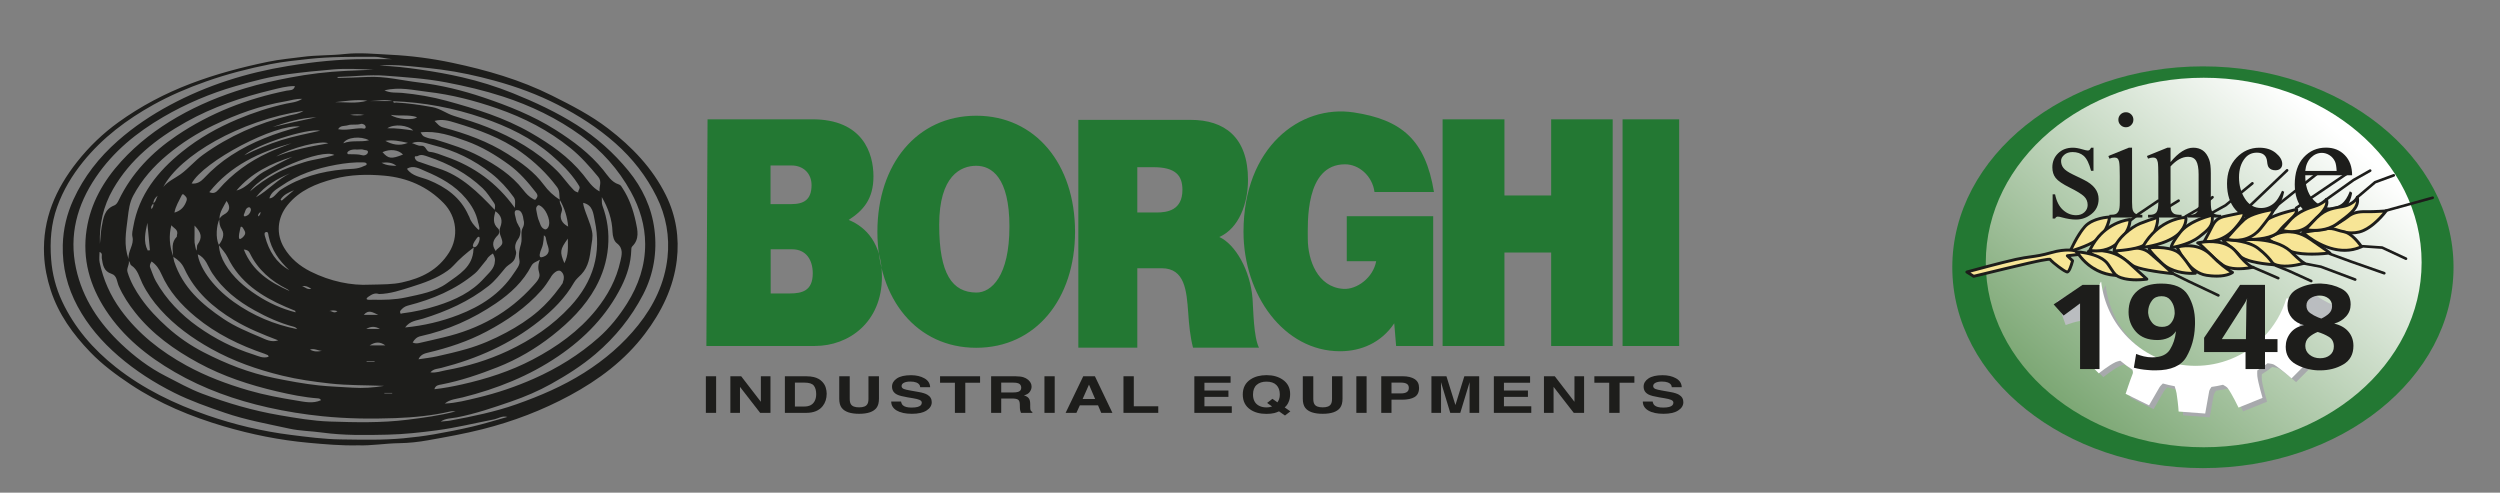 <?xml version="1.0" encoding="UTF-8" standalone="no"?>
<svg
   xmlns:dc="http://purl.org/dc/elements/1.1/"
   xmlns:cc="http://creativecommons.org/ns#"
   xmlns:rdf="http://www.w3.org/1999/02/22-rdf-syntax-ns#"
   xmlns:svg="http://www.w3.org/2000/svg"
   xmlns="http://www.w3.org/2000/svg"
   viewBox="0 0 679.965 133.993"
   height="133.993"
   width="679.965"
   xml:space="preserve"
   id="svg2"
   version="1.1"><rect x="0" y="0" width="679.965" height="133.993" fill="#808080" stroke="none"/><defs
     id="defs6"><clipPath
       id="clipPath24"
       clipPathUnits="userSpaceOnUse"><path
         id="path22"
         d="M 0,100.495 H 509.974 V 0 H 0 Z" /></clipPath><clipPath
       id="clipPath106"
       clipPathUnits="userSpaceOnUse"><path
         id="path104"
         d="m 403.422,46.748 c 0,-21.128 20.699,-38.255 46.234,-38.255 v 0 c 25.533,0 46.233,17.127 46.233,38.255 v 0 c 0,21.127 -20.7,38.254 -46.233,38.254 v 0 c -25.535,0 -46.234,-17.127 -46.234,-38.254" /></clipPath><linearGradient
       id="linearGradient116"
       spreadMethod="pad"
       gradientTransform="matrix(-51,-60.125,-60.125,51,474.354,75.866)"
       gradientUnits="userSpaceOnUse"
       y2="0"
       x2="1"
       y1="0"
       x1="0"><stop
         id="stop112"
         offset="0"
         style="stop-opacity:1;stop-color:#ffffff" /><stop
         id="stop114"
         offset="1"
         style="stop-opacity:1;stop-color:#7ca774" /></linearGradient><clipPath
       id="clipPath126"
       clipPathUnits="userSpaceOnUse"><path
         id="path124"
         d="M 0,100.495 H 509.974 V 0 H 0 Z" /></clipPath></defs><g
     transform="matrix(1.333,0,0,-1.333,0,133.993)"
     id="g10"><path
       id="path12"
       style="fill:#1d1d1b;fill-opacity:1;fill-rule:nonzero;stroke:none"
       d="m 144.025,16.28 h 2.093 v 7.467 h -2.093 z" /><g
       transform="translate(149.022,23.747)"
       id="g14"><path
         id="path16"
         style="fill:#1d1d1b;fill-opacity:1;fill-rule:nonzero;stroke:none"
         d="M 0,0 H 2.209 L 6.224,-5.212 V 0 H 8.186 V -7.467 H 6.08 L 1.963,-2.163 V -7.467 H 0 Z" /></g><g
       id="g18"><g
         clip-path="url(#clipPath24)"
         id="g20"><g
           transform="translate(162.193,22.45)"
           id="g26"><path
             id="path28"
             style="fill:#1d1d1b;fill-opacity:1;fill-rule:evenodd;stroke:none"
             d="m 0,0 v -4.874 h 1.942 c 0.994,0 1.687,0.362 2.079,1.09 0.215,0.397 0.322,0.872 0.322,1.423 0,0.759 -0.162,1.342 -0.486,1.747 C 3.538,-0.205 2.9,0 1.942,0 Z M 3.857,1.135 C 4.564,0.962 5.136,0.646 5.574,0.187 5.925,-0.185 6.164,-0.586 6.292,-1.019 6.42,-1.451 6.483,-1.863 6.484,-2.255 6.484,-3.247 6.214,-4.088 5.677,-4.777 4.947,-5.706 3.821,-6.171 2.298,-6.171 H -2.045 V 1.297 H 2.298 C 2.922,1.29 3.442,1.235 3.857,1.135" /></g><g
           transform="translate(171.239,23.747)"
           id="g30"><path
             id="path32"
             style="fill:#1d1d1b;fill-opacity:1;fill-rule:nonzero;stroke:none"
             d="m 0,0 h 2.141 v -4.59 c 0,-0.514 0.082,-0.889 0.246,-1.124 0.255,-0.419 0.812,-0.629 1.669,-0.629 0.852,0 1.406,0.21 1.662,0.629 0.164,0.235 0.246,0.61 0.246,1.124 V 0 h 2.141 v -4.59 c 0,-0.794 -0.167,-1.412 -0.5,-1.854 -0.62,-0.811 -1.803,-1.215 -3.549,-1.215 -1.747,0 -2.932,0.404 -3.557,1.215 C 0.166,-6.002 0,-5.384 0,-4.59 V 0" /></g><g
           transform="translate(183.856,18.584)"
           id="g34"><path
             id="path36"
             style="fill:#1d1d1b;fill-opacity:1;fill-rule:nonzero;stroke:none"
             d="m 0,0 c 0.064,-0.341 0.189,-0.597 0.376,-0.765 0.342,-0.308 0.928,-0.461 1.758,-0.461 0.497,0 0.9,0.041 1.21,0.122 0.589,0.155 0.883,0.443 0.883,0.866 0,0.246 -0.146,0.437 -0.438,0.572 C 3.497,0.466 3.039,0.583 2.414,0.683 L 1.347,0.861 c -1.048,0.175 -1.773,0.367 -2.175,0.572 -0.679,0.345 -1.019,0.884 -1.019,1.617 0,0.668 0.329,1.224 0.985,1.666 C -0.205,5.159 0.759,5.38 2.031,5.38 3.094,5.38 3.999,5.17 4.746,4.752 5.499,4.336 5.893,3.732 5.93,2.938 H 3.905 C 3.869,3.387 3.604,3.706 3.112,3.895 2.784,4.02 2.375,4.083 1.888,4.083 1.345,4.083 0.912,4.002 0.588,3.84 0.264,3.678 0.103,3.451 0.103,3.161 0.103,2.894 0.262,2.695 0.581,2.564 0.786,2.475 1.224,2.372 1.895,2.254 L 3.632,1.945 C 4.393,1.81 4.967,1.629 5.355,1.403 5.957,1.052 6.258,0.543 6.258,-0.122 c 0,-0.682 -0.354,-1.25 -1.06,-1.702 -0.703,-0.449 -1.696,-0.673 -2.982,-0.673 -1.313,0 -2.346,0.22 -3.098,0.663 C -1.635,-1.388 -2.011,-0.777 -2.011,0 H 0" /></g><g
           transform="translate(199.975,23.747)"
           id="g38"><path
             id="path40"
             style="fill:#1d1d1b;fill-opacity:1;fill-rule:nonzero;stroke:none"
             d="m 0,0 v -1.322 h -3.016 v -6.145 h -2.12 v 6.145 h -3.03 V 0 Z" /></g><g
           transform="translate(204.288,22.45)"
           id="g42"><path
             id="path44"
             style="fill:#1d1d1b;fill-opacity:1;fill-rule:evenodd;stroke:none"
             d="m 0,0 v -2.007 h 2.387 c 0.474,0 0.83,0.041 1.067,0.122 0.419,0.142 0.629,0.423 0.629,0.842 0,0.451 -0.203,0.756 -0.609,0.911 C 3.246,-0.044 2.904,0 2.449,0 Z M 4.514,1.104 C 4.897,0.985 5.221,0.812 5.485,0.582 5.704,0.393 5.877,0.184 6.005,-0.046 6.133,-0.276 6.196,-0.537 6.196,-0.831 6.196,-1.186 6.075,-1.535 5.834,-1.88 5.592,-2.222 5.193,-2.462 4.637,-2.604 5.102,-2.743 5.43,-2.94 5.622,-3.197 5.818,-3.45 5.916,-3.839 5.916,-4.362 v -0.501 c 0,-0.342 0.018,-0.574 0.055,-0.696 0.055,-0.191 0.182,-0.334 0.383,-0.424 V -6.171 H 4.035 c -0.064,0.166 -0.109,0.299 -0.137,0.4 -0.054,0.209 -0.084,0.423 -0.088,0.644 L 3.796,-4.434 C 3.787,-3.957 3.668,-3.64 3.44,-3.48 3.217,-3.322 2.795,-3.243 2.175,-3.242 H 0 V -6.171 H -2.059 V 1.297 H 2.886 C 3.593,1.286 4.136,1.223 4.514,1.104" /></g><path
           id="path46"
           style="fill:#1d1d1b;fill-opacity:1;fill-rule:nonzero;stroke:none"
           d="m 213.109,16.28 h 2.093 v 7.467 h -2.093 z" /><g
           transform="translate(220.897,19.101)"
           id="g48"><path
             id="path50"
             style="fill:#1d1d1b;fill-opacity:1;fill-rule:evenodd;stroke:none"
             d="M 0,0 H 2.558 L 1.3,2.939 Z M 0.13,4.646 H 2.51 L 6.08,-2.821 H 3.796 l -0.65,1.534 h -3.713 l -0.698,-1.534 h -2.202 z" /></g><g
           transform="translate(229.233,23.747)"
           id="g52"><path
             id="path54"
             style="fill:#1d1d1b;fill-opacity:1;fill-rule:nonzero;stroke:none"
             d="M 0,0 H 2.107 V -6.125 H 7.099 V -7.467 L 0,-7.467 Z" /></g><g
           transform="translate(251.089,22.424)"
           id="g56"><path
             id="path58"
             style="fill:#1d1d1b;fill-opacity:1;fill-rule:nonzero;stroke:none"
             d="m 0,0 h -5.335 v -1.586 h 4.897 v -1.297 h -4.897 v -1.92 h 5.58 V -6.145 H -7.394 V 1.322 H 0 Z" /></g><g
           transform="translate(259.089,17.459)"
           id="g60"><path
             id="path62"
             style="fill:#1d1d1b;fill-opacity:1;fill-rule:evenodd;stroke:none"
             d="m 0,0 c 0.122,0.023 0.28,0.066 0.472,0.127 l -1.02,0.719 1.088,0.841 1.019,-0.72 c 0.16,0.244 0.272,0.457 0.335,0.639 0.1,0.274 0.151,0.592 0.151,0.958 0,0.837 -0.233,1.484 -0.698,1.94 -0.46,0.459 -1.135,0.689 -2.025,0.689 -0.834,0 -1.5,-0.22 -1.997,-0.659 -0.497,-0.439 -0.746,-1.096 -0.746,-1.97 0,-1.024 0.357,-1.757 1.067,-2.199 0.461,-0.288 1.012,-0.431 1.657,-0.431 0.241,0 0.473,0.022 0.697,0.066 M 3.822,1.003 C 3.645,0.574 3.383,0.217 3.036,-0.066 l 1.162,-0.805 -1.1,-0.851 -1.217,0.851 c -0.369,-0.166 -0.69,-0.283 -0.958,-0.35 -0.451,-0.111 -0.991,-0.167 -1.62,-0.167 -1.315,0 -2.4,0.29 -3.256,0.871 -1.04,0.699 -1.56,1.726 -1.56,3.081 0,1.364 0.533,2.395 1.601,3.095 0.871,0.57 1.954,0.856 3.249,0.856 1.304,0 2.397,-0.302 3.282,-0.907 C 3.641,4.909 4.15,3.931 4.151,2.675 4.151,2.01 4.042,1.452 3.822,1.003" /></g><g
           transform="translate(265.823,23.747)"
           id="g64"><path
             id="path66"
             style="fill:#1d1d1b;fill-opacity:1;fill-rule:nonzero;stroke:none"
             d="m 0,0 h 2.142 v -4.59 c 0,-0.514 0.082,-0.889 0.245,-1.124 0.256,-0.419 0.811,-0.629 1.67,-0.629 0.851,0 1.405,0.21 1.66,0.629 0.165,0.235 0.247,0.61 0.247,1.124 V 0 h 2.14 v -4.59 c 0,-0.794 -0.166,-1.412 -0.499,-1.854 -0.62,-0.811 -1.803,-1.215 -3.548,-1.215 -1.747,0 -2.933,0.404 -3.558,1.215 C 0.166,-6.002 0,-5.384 0,-4.59 V 0" /></g><path
           id="path68"
           style="fill:#1d1d1b;fill-opacity:1;fill-rule:nonzero;stroke:none"
           d="m 276.75,16.28 h 2.094 v 7.467 h -2.094 z" /><g
           transform="translate(287.041,22.203)"
           id="g70"><path
             id="path72"
             style="fill:#1d1d1b;fill-opacity:1;fill-rule:evenodd;stroke:none"
             d="m 0,0 c -0.272,0.165 -0.658,0.248 -1.155,0.248 h -1.963 v -2.199 h 1.963 c 0.497,0 0.882,0.09 1.155,0.268 0.278,0.179 0.417,0.463 0.417,0.852 C 0.417,-0.443 0.278,-0.166 0,0 M 1.602,-2.691 C 0.999,-3.056 0.14,-3.238 -0.978,-3.238 h -2.14 v -2.685 h -2.093 v 7.468 h 4.391 c 1.012,0 1.819,-0.193 2.422,-0.578 0.6,-0.385 0.902,-0.982 0.902,-1.788 0,-0.882 -0.302,-1.505 -0.902,-1.87" /></g><g
           transform="translate(298.783,23.747)"
           id="g74"><path
             id="path76"
             style="fill:#1d1d1b;fill-opacity:1;fill-rule:nonzero;stroke:none"
             d="M 0,0 H 3.03 V -7.467 H 1.067 v 5.051 c 0,0.145 0.002,0.347 0.007,0.607 0.004,0.264 0.006,0.467 0.007,0.609 L -0.827,-7.467 H -2.872 L -4.767,-1.2 c 0,-0.142 0.002,-0.345 0.007,-0.609 0.004,-0.26 0.006,-0.462 0.007,-0.607 V -7.467 H -6.716 V 0 h 3.065 L -1.818,-5.872 0,0" /></g><g
           transform="translate(312.199,22.424)"
           id="g78"><path
             id="path80"
             style="fill:#1d1d1b;fill-opacity:1;fill-rule:nonzero;stroke:none"
             d="m 0,0 h -5.335 v -1.586 h 4.898 v -1.297 h -4.898 v -1.92 H 0.246 V -6.145 H -7.393 V 1.322 H 0 Z" /></g><g
           transform="translate(315.029,23.747)"
           id="g82"><path
             id="path84"
             style="fill:#1d1d1b;fill-opacity:1;fill-rule:nonzero;stroke:none"
             d="M 0,0 H 2.209 L 6.225,-5.212 V 0 H 8.188 V -7.467 H 6.08 L 1.963,-2.163 V -7.467 H 0 Z" /></g><g
           transform="translate(333.48,23.747)"
           id="g86"><path
             id="path88"
             style="fill:#1d1d1b;fill-opacity:1;fill-rule:nonzero;stroke:none"
             d="m 0,0 v -1.322 h -3.016 v -6.145 h -2.12 v 6.145 h -3.03 V 0 Z" /></g><g
           transform="translate(337.213,18.584)"
           id="g90"><path
             id="path92"
             style="fill:#1d1d1b;fill-opacity:1;fill-rule:nonzero;stroke:none"
             d="m 0,0 c 0.063,-0.341 0.188,-0.597 0.376,-0.765 0.342,-0.308 0.928,-0.461 1.758,-0.461 0.497,0 0.899,0.041 1.211,0.122 0.588,0.155 0.882,0.443 0.882,0.866 0,0.246 -0.147,0.437 -0.439,0.572 C 3.496,0.466 3.038,0.583 2.413,0.683 L 1.347,0.861 c -1.048,0.175 -1.774,0.367 -2.174,0.572 -0.681,0.345 -1.02,0.884 -1.02,1.617 0,0.668 0.328,1.224 0.985,1.666 C -0.205,5.159 0.759,5.38 2.03,5.38 3.094,5.38 3.998,5.17 4.745,4.752 5.498,4.336 5.893,3.732 5.93,2.938 H 3.904 C 3.868,3.387 3.604,3.706 3.111,3.895 2.783,4.02 2.376,4.083 1.888,4.083 1.345,4.083 0.911,4.002 0.588,3.84 0.264,3.678 0.103,3.451 0.103,3.161 0.103,2.894 0.262,2.695 0.58,2.564 0.786,2.475 1.224,2.372 1.895,2.254 L 3.632,1.945 C 4.393,1.81 4.968,1.629 5.354,1.403 5.956,1.052 6.258,0.543 6.258,-0.122 c 0,-0.682 -0.354,-1.25 -1.061,-1.702 -0.702,-0.449 -1.695,-0.673 -2.981,-0.673 -1.314,0 -2.347,0.22 -3.099,0.663 C -1.636,-1.388 -2.012,-0.777 -2.012,0 H 0" /></g><path
           id="path94"
           style="fill:#237833;fill-opacity:1;fill-rule:evenodd;stroke:none"
           d="m 331.071,76.171 h 11.546 V 29.928 H 331.071 Z M 329.054,29.928 V 76.171 H 316.496 V 60.639 h -9.529 V 76.171 H 294.35 V 29.928 h 12.617 v 19.063 h 9.529 V 29.928 Z m -44.191,0 h 7.566 v 26.476 h -17.634 v -9.179 h 6.001 c -0.6,-3.353 -3.938,-5.832 -6.707,-5.647 -5.296,0.352 -7.244,5.948 -7.244,10.188 0,3.103 -0.624,15.228 7.596,15.228 2.831,0 5.577,-2.357 6.012,-5.649 h 12.133 c -1.743,10.634 -6.582,14.758 -16.38,16.239 -10.943,1.652 -22.481,-7.14 -22.481,-24.358 0,-12.849 8.22,-24.373 19.706,-24.373 4.246,0 8.383,1.709 11.051,5.696 z m -105.84,23.305 c 0,-13.8 8.077,-23.675 20.164,-23.675 12.088,0 20.164,9.875 20.164,23.675 0,13.799 -8.076,23.674 -20.164,23.674 -12.087,0 -20.164,-9.875 -20.164,-23.674 m 12.608,1.405 c 0,10.066 4.437,12.054 7.556,12.054 3.12,0 6.776,-2.342 6.776,-12.406 0,-10.065 -3.657,-13.49 -6.776,-13.46 -4.873,0.046 -7.556,3.749 -7.556,13.812 m 28.391,-25.061 h 12.032 v 16.211 h 4.971 c 4.758,0 5.086,-4.623 5.414,-9.05 0.164,-2.409 0.383,-4.818 0.985,-7.161 h 13.459 c -1.095,2.147 -1.149,7.681 -1.313,9.961 -0.437,5.794 -3.498,11.128 -6.78,12.625 3.993,1.757 5.852,6.836 5.852,11.654 0,8.788 -4.869,12.244 -11.705,12.244 h -22.915 z m 12.032,36.829 h 3.246 c 4.593,0 5.961,-1.694 5.961,-4.623 0,-4.166 -3.063,-4.622 -5.305,-4.622 h -3.902 z M 144.131,29.928 h 22.149 c 6.891,0 13.672,4.819 13.672,14.128 0,6.837 -3.281,10.157 -6.781,11.589 2.898,1.889 5.05,4.19 5.05,8.877 0,4.754 -2.187,11.654 -12.469,11.654 h -21.383 z m 13.12,19.728 h 4.375 c 2.844,0 4.211,-2.166 4.211,-4.902 0,-3.58 -2.187,-4.11 -4.703,-4.11 h -3.883 z m -0.029,17.102 h 4.265 c 2.461,0 4.102,-1.657 4.102,-4.001 0,-2.995 -1.586,-3.882 -4.102,-3.882 h -4.265 v 7.883" /><g
           transform="translate(136.193,47.941)"
           id="g96"><path
             id="path98"
             style="fill:#1d1d1b;fill-opacity:1;fill-rule:nonzero;stroke:none"
             d="m 0,0 c -0.569,-5.148 -2.742,-9.711 -5.966,-13.748 -3.106,-3.89 -6.827,-7.069 -11.049,-9.733 -4.346,-2.742 -9.002,-4.735 -13.819,-6.432 -4.391,-1.548 -8.93,-2.476 -13.488,-3.322 -0.63,-0.118 -1.302,-0.113 -1.956,-0.213 0.993,0.714 2.206,0.648 3.311,0.864 3.802,0.742 7.448,1.989 11.091,3.247 2.81,0.97 5.55,2.138 8.149,3.589 3.188,1.779 6.26,3.714 9.06,6.105 4.017,3.43 7.258,7.432 9.685,12.101 2.177,4.191 2.905,8.734 2.318,13.33 -0.564,4.424 -2.444,8.454 -5.3,11.942 -3.01,3.676 -6.521,6.803 -10.539,9.35 -4.122,2.611 -8.523,4.663 -13.04,6.481 -3.368,1.354 -6.825,2.433 -10.358,3.249 -2.799,0.645 -5.626,1.148 -8.471,1.557 -2.787,0.402 -5.577,0.75 -8.398,0.813 2.649,0.262 5.272,-0.005 7.9,-0.271 1.558,-0.157 3.111,-0.317 4.664,-0.523 3.699,-0.49 7.335,-1.287 10.919,-2.267 4.465,-1.22 8.813,-2.816 12.943,-4.936 4.192,-2.152 8.126,-4.658 11.688,-7.806 3.545,-3.134 6.363,-6.758 8.444,-10.954 C -0.276,8.521 0.475,4.304 0,0 m -65.598,38.118 c -3.831,-0.185 -7.622,-0.642 -11.398,-1.361 -3.12,-0.594 -6.197,-1.284 -9.238,-2.205 -4.818,-1.46 -9.443,-3.348 -13.804,-5.863 -4.23,-2.439 -8.088,-5.382 -11.378,-8.993 -3.637,-3.992 -6.284,-8.553 -7.107,-13.983 -0.906,-5.976 0.634,-11.409 3.902,-16.401 3.571,-5.455 8.5,-9.42 14.076,-12.65 5.961,-3.452 12.392,-5.729 19.077,-7.228 3.635,-0.815 7.326,-1.405 11.056,-1.783 4.952,-0.503 9.91,-0.57 14.857,-0.385 3.774,0.141 7.563,0.496 11.27,1.363 0.337,0.079 0.708,0.011 1.064,0.011 -3.258,-0.856 -6.561,-1.295 -9.881,-1.71 -5.271,-0.659 -10.553,-0.534 -15.815,-0.36 -3.443,0.115 -6.89,0.719 -10.318,1.306 -5.397,0.926 -10.598,2.462 -15.702,4.379 -2.602,0.977 -5.022,2.35 -7.496,3.611 -3.36,1.713 -6.334,3.983 -9.026,6.53 -4.48,4.239 -7.884,9.254 -9.218,15.409 -1.471,6.791 0.203,12.949 4.036,18.608 3.561,5.259 8.358,9.158 13.788,12.315 4.655,2.705 9.584,4.796 14.764,6.29 3.496,1.006 6.998,1.936 10.624,2.416 3.111,0.412 6.219,0.736 9.347,0.987 2.728,0.219 5.43,0.042 8.151,-0.062 -1.877,-0.08 -3.755,-0.15 -5.631,-0.241 m 23.784,-66.63 c 6.986,1.752 13.596,4.37 19.565,8.435 5.408,3.682 9.884,8.279 12.838,14.18 1.161,2.318 1.952,4.805 2.024,7.452 0.008,0.281 0.002,0.557 0.216,0.768 1.503,1.477 1.073,3.294 0.709,4.98 -0.521,2.412 -1.324,4.753 -2.694,6.855 -0.215,0.33 -0.352,0.663 -0.784,0.797 -1.511,0.467 -2.258,1.818 -3.158,2.929 -2.729,3.368 -6.14,5.92 -9.75,8.203 -4.587,2.901 -9.621,4.895 -14.736,6.619 -4.252,1.432 -8.614,2.504 -13.096,3.039 -3.533,0.421 -7.033,1.324 -10.606,1.128 -2.017,-0.11 -4.023,-0.15 -5.897,-0.19 -0.228,0.112 -0.213,0.191 -0.094,0.194 3.212,0.074 6.422,0.51 9.633,0.265 4.171,-0.318 8.343,-0.576 12.476,-1.37 3.918,-0.751 7.776,-1.653 11.568,-2.886 5.736,-1.865 11.127,-4.454 15.993,-7.996 4.184,-3.046 7.598,-6.846 10.128,-11.432 1.84,-3.336 2.905,-6.878 2.927,-10.635 0.025,-4.394 -1.352,-8.454 -3.706,-12.185 -1.625,-2.576 -3.512,-4.933 -5.785,-6.946 -3.946,-3.494 -8.372,-6.231 -13.206,-8.373 -3.72,-1.647 -7.537,-2.941 -11.48,-3.879 -2.207,-0.524 -4.411,-1.107 -6.711,-1.207 1.058,0.892 2.402,0.948 3.626,1.255 m -4.32,2.64 c 3.956,0.768 7.744,2.058 11.479,3.53 4.061,1.602 7.805,3.803 11.207,6.491 3.465,2.738 6.633,5.869 8.782,9.777 1.391,2.529 2.286,5.277 2.542,8.249 0.254,2.942 -0.127,5.705 -1.142,8.44 -0.195,0.527 -0.095,1.163 -0.131,1.748 1.316,-2.242 2.097,-4.566 2.182,-7.088 0.03,-0.881 0.281,-1.872 0.884,-2.328 1.417,-1.07 0.983,-2.475 0.729,-3.636 -0.811,-3.71 -2.571,-6.995 -4.968,-9.961 -3.534,-4.374 -8.013,-7.548 -12.913,-10.123 -4.548,-2.39 -9.426,-3.957 -14.446,-5.085 -1.851,-0.415 -3.7,-0.767 -5.628,-0.981 0.216,0.832 0.919,0.869 1.423,0.967 m -0.043,3.374 c 7.304,1.874 14.063,4.844 20.012,9.578 2.819,2.243 5.313,4.728 7.105,7.863 0.391,0.684 1.009,1.146 1.517,1.692 1.459,1.569 1.704,3.549 1.955,5.469 0.136,1.047 0.431,2.107 0.198,3.258 -0.372,1.836 -1.264,3.469 -1.729,5.254 -0.047,0.182 -0.062,0.371 -0.095,0.576 2.017,-0.43 2.069,-2.179 2.369,-3.585 1.434,-6.69 -0.289,-12.477 -4.952,-17.53 -3.639,-3.944 -7.962,-6.833 -12.753,-9.086 -4.03,-1.895 -8.274,-3.167 -12.659,-3.956 -1.003,-0.181 -1.979,-0.589 -3.164,-0.437 0.651,0.755 1.48,0.72 2.196,0.904 m -2.748,3.107 c 4.178,0.986 8.233,2.318 12.03,4.335 4.158,2.21 8.029,4.836 11.177,8.392 0.698,0.787 1.288,1.676 1.853,2.57 0.412,0.819 1.407,1.716 2.02,1.389 0,0 1.146,-0.647 0.522,-2.227 -0.012,-0.126 -0.032,-0.233 -0.071,-0.291 -0.094,-0.139 -0.198,-0.271 -0.294,-0.41 -0.04,-0.062 -0.073,-0.122 -0.117,-0.186 -0.091,-0.133 -0.181,-0.247 -0.27,-0.354 -1.255,-1.725 -2.671,-3.318 -4.285,-4.715 -1.995,-1.727 -4.224,-3.151 -6.547,-4.394 -2.58,-1.381 -5.27,-2.548 -8.091,-3.354 -2,-0.572 -4.029,-1.05 -6.061,-1.499 -1.199,-0.265 -2.429,-0.393 -3.741,-0.598 0.387,0.903 1.147,1.171 1.875,1.342 m -1.478,3.367 c 5.567,1.233 10.682,3.5 15.39,6.703 2.982,2.029 5.576,4.427 7.26,7.677 0.348,0.673 1.02,0.805 1.732,1.229 -0.41,-0.992 -0.421,-1.813 -0.128,-2.785 0.276,-0.914 -0.609,-1.795 -1.243,-2.506 -4.928,-5.53 -11.136,-8.867 -18.29,-10.552 -1.653,-0.389 -3.303,-0.79 -4.962,-1.154 -0.406,-0.089 -0.845,-0.134 -1.344,0.101 0.375,0.667 0.861,1.126 1.585,1.287 m 0.496,3.574 c 4.837,1.501 9.39,3.515 13.408,6.679 1.352,1.064 2.339,2.395 3.421,3.678 0.643,0.762 1.77,1.045 2.038,2.225 0.098,0.429 0.258,0.835 0.11,1.237 -0.367,1 0.022,1.856 0.565,2.597 0.026,0.035 0.045,0.07 0.07,0.105 0.418,0.909 0.338,1.588 0.19,2.014 -0.131,0.167 -0.261,0.414 -0.38,0.683 -0.378,0.537 -0.405,1.185 -0.582,1.778 -0.109,0.364 -0.235,1.065 0.247,1.145 0.086,0.015 0.192,0.007 0.303,-0.019 h 0.001 c 0,0 0.914,0.181 1.162,-2.018 0,0 0.12,-0.331 0.071,-0.791 -0.002,-0.026 -0.008,-0.053 -0.012,-0.081 -0.012,-0.086 -0.032,-0.175 -0.059,-0.267 -0.009,-0.034 -0.018,-0.066 -0.03,-0.099 -0.042,-0.123 -0.094,-0.249 -0.17,-0.377 -0.097,-0.17 -0.149,-0.36 -0.185,-0.558 -0.009,-0.145 -0.023,-0.273 -0.044,-0.39 -0.035,-0.729 0.113,-1.557 -0.103,-2.298 -0.31,-1.063 -0.563,-2.101 -0.316,-3.291 0.205,-0.983 -0.616,-1.878 -1.16,-2.708 -2.745,-4.181 -6.744,-6.734 -11.306,-8.485 -3.437,-1.32 -7,-2.173 -10.86,-2.552 0.988,1.384 2.411,1.418 3.621,1.793 m -4.588,1.624 c 0.392,0.491 0.856,0.877 1.508,1.043 5.02,1.284 9.73,3.235 13.744,6.604 0.563,0.473 0.985,1.115 1.464,1.684 0.303,0.36 0.599,0.726 0.893,1.095 0.345,0.745 1.275,1.246 1.275,1.246 0.406,-0.734 0.482,-1.255 0.391,-1.633 -0.055,-1.442 -1.28,-2.38 -2.155,-3.366 -2.568,-2.892 -5.967,-4.485 -9.596,-5.636 -2.327,-0.739 -4.694,-1.282 -7.121,-1.57 -0.142,-0.017 -0.333,-0.148 -0.401,-0.01 -0.075,0.15 -0.093,0.429 -0.002,0.543 m -5.583,2.243 c -0.273,-0.01 -0.511,-0.016 -0.681,-0.018 -1.028,-0.006 -0.702,0.412 0.268,0.974 0.971,0.563 1.613,0.205 1.613,0.205 2.335,0.048 4.498,0.794 6.675,1.48 2.575,0.81 5.118,1.697 7.356,3.294 0.426,0.302 0.812,0.628 1.146,0.998 1.273,1.401 2.696,2.627 4.21,3.753 0.006,0.018 0.013,0.037 0.018,0.056 -0.772,0.164 0.669,1.984 0.765,2.039 0.878,0.514 0.142,-2.159 -0.732,-2.056 -0.017,-0.013 -0.034,-0.027 -0.051,-0.039 -0.039,-0.127 -0.089,-0.253 -0.092,-0.381 -0.114,-3.601 -2.962,-5.165 -5.374,-6.911 -2.475,-1.793 -5.517,-2.292 -8.46,-2.932 -2.155,-0.468 -4.333,-0.503 -6.661,-0.462 m 3.893,-19.017 c 0.013,-0.036 0.025,-0.073 0.038,-0.109 h -1.614 c -0.002,0.036 -0.004,0.073 -0.006,0.109 z m -4.574,9.707 c 1.184,0.769 2.165,0.748 3.184,0.001 -1.04,-0.001 -2.079,-0.001 -3.184,-0.001 m -0.628,-3.228 h 1.643 l -0.028,-0.12 h -1.614 c -10e-4,0.04 -10e-4,0.08 -10e-4,0.12 m -9.753,-4.941 c -3.049,0.324 -6.06,0.894 -9.072,1.503 -5.081,1.029 -9.846,2.896 -14.408,5.246 -2.679,1.379 -5.194,3.101 -7.465,5.146 -1.96,1.765 -3.771,3.65 -5.289,5.803 -1.181,1.673 -2.192,3.437 -2.795,5.422 -0.249,0.819 0.401,1.416 0.27,2.251 0.325,-0.296 0.195,-0.681 0.504,-0.882 1.322,-0.857 1.607,-2.349 2.238,-3.645 0.954,-1.961 2.229,-3.734 3.679,-5.353 2.953,-3.296 6.482,-5.844 10.345,-8.002 4.587,-2.564 9.495,-4.277 14.547,-5.503 3.157,-0.767 6.407,-1.225 9.668,-1.591 3.709,-0.416 7.414,-0.34 11.122,-0.49 -2.152,-0.36 -4.309,-0.509 -6.483,-0.364 -2.287,0.152 -4.583,0.218 -6.861,0.459 m -44.283,25.971 c 0.219,-1.345 0.36,-2.681 1.998,-3.203 1.126,-0.357 1.086,-1.632 1.466,-2.492 0.869,-1.973 2.038,-3.74 3.353,-5.399 3.506,-4.422 8.008,-7.632 12.928,-10.302 5.019,-2.723 10.39,-4.485 15.923,-5.78 2.797,-0.654 5.616,-1.237 8.493,-1.443 0.278,-0.019 0.441,-0.138 0.572,-0.366 -1.636,-0.757 -3.328,-0.35 -4.952,-0.085 -3.318,0.54 -6.625,1.15 -9.87,2.095 -4.388,1.278 -8.641,2.87 -12.647,5.067 -5.237,2.873 -9.87,6.497 -13.409,11.37 -2.107,2.9 -3.548,6.133 -4.288,9.648 -0.143,0.679 -0.021,1.415 -0.021,2.149 0.705,-0.267 0.384,-0.829 0.454,-1.259 m 37.751,34.177 c -8.077,-1.632 -15.636,-4.563 -22.468,-9.175 -5.016,-3.386 -9.168,-7.638 -11.826,-13.181 -0.214,-0.446 -0.487,-0.908 -0.892,-1.061 -2.049,-0.774 -2.247,-2.572 -2.575,-4.348 -0.215,-1.164 -0.223,-2.338 -0.37,-3.487 -0.15,3.964 0.684,7.673 2.677,11.14 3.529,6.141 8.82,10.3 14.882,13.704 5.504,3.09 11.4,5.071 17.484,6.538 1.528,0.368 3.088,0.819 4.74,0.795 -0.205,-0.982 -1.101,-0.814 -1.652,-0.925 m -0.099,-2.655 c -3.437,-0.753 -6.766,-1.848 -9.997,-3.204 -4.044,-1.699 -7.842,-3.837 -11.276,-6.614 -4.975,-4.021 -8.798,-8.746 -9.944,-15.261 -0.124,-0.707 -0.329,-1.43 -0.175,-2.09 0.388,-1.66 -1.001,-2.951 -0.771,-4.547 -1.067,2.794 -0.536,5.578 -0.191,8.407 0.195,1.601 0.355,3.104 1.14,4.567 1.752,3.265 4.132,5.948 6.96,8.307 2.908,2.426 6.074,4.43 9.477,6.055 4.676,2.232 9.515,3.998 14.654,4.859 1.026,0.172 2.019,0.539 3.366,0.495 -1.162,-0.732 -2.242,-0.755 -3.243,-0.974 m 0.645,-2.405 c -6.389,-1.595 -12.328,-4.197 -17.669,-8.053 -1.619,-1.169 -2.921,-2.776 -4.54,-3.944 -1.18,-0.849 -2.568,-1.414 -3.523,-2.592 3.328,6.371 15.595,13.587 28.602,15.528 -1.056,-0.686 -2.002,-0.722 -2.87,-0.939 m -3.432,-2.362 c 2.892,1.007 5.817,1.871 8.91,1.985 -2.975,-0.642 -5.954,-1.264 -8.91,-1.985 m 1.746,-2.686 c -2.592,-0.817 -5.088,-1.874 -7.522,-3.088 2.361,2.16 12.834,5.583 15.468,5.014 -2.658,-0.606 -5.343,-1.107 -7.946,-1.926 M -79.83,20.65 c 2.971,1.787 9.326,3.371 10.612,2.682 -3.647,-0.633 -7.209,-1.295 -10.612,-2.682 m 5.687,-1.176 c -1.991,-0.638 -3.963,-1.3 -5.795,-2.305 -1.868,-1.025 -3.638,-2.206 -5.231,-3.627 2.396,3.791 14.795,8.82 17.194,7.415 -2.087,-0.698 -4.186,-0.849 -6.168,-1.483 m 6.547,-0.512 c 1.826,0.33 3.654,0.538 5.512,0.479 0.295,-0.008 0.65,-0.027 0.698,-0.303 0.053,-0.309 -0.323,-0.321 -0.564,-0.446 -1.313,-0.679 -2.752,-0.552 -4.138,-0.678 -4.575,-0.415 -8.89,-1.598 -12.773,-4.123 -0.426,-0.278 -0.754,-0.706 -1.126,-1.066 -0.325,-0.312 -0.61,-0.689 -1.244,-0.716 0.348,1.32 1.491,1.862 2.393,2.493 3.379,2.363 7.211,3.629 11.242,4.36 m -0.226,12.774 c 2.124,0.208 4.262,0.6 6.597,0.308 -2.273,-0.657 -4.435,-0.29 -6.597,-0.308 m 3.06,-2.596 c 0.963,0.151 1.926,0.16 2.888,-0.005 -0.963,-0.153 -1.926,-0.162 -2.888,0.005 m 2.202,-1.844 c 0.313,0.102 0.968,-0.172 0.978,-0.631 0.012,-0.522 -0.553,-0.27 -0.838,-0.268 -1.572,0.022 -3.115,-0.494 -4.779,-0.182 0.466,0.841 1.334,0.59 1.982,0.806 0.836,0.278 1.768,-0.018 2.657,0.275 m -3.584,-3.947 c 0.646,1.247 3.587,1.537 5.248,0.603 -1.813,-0.434 -3.516,0.088 -5.248,-0.603 m 3.898,-2.449 c -0.889,0.246 -1.776,0.19 -2.669,0.216 -0.141,0.005 -0.328,-0.051 -0.393,0.151 -0.076,0.238 0.096,0.367 0.255,0.478 0.587,0.413 1.261,0.342 1.735,0.32 0.544,0 0.941,0.099 1.246,-0.026 0.339,-0.139 1.024,-0.016 0.953,-0.526 -0.061,-0.443 -0.682,-0.736 -1.127,-0.613 m -16.698,-9.038 c 0.617,1.014 1.672,1.467 2.739,1.912 -0.837,-0.712 -1.674,-1.426 -2.512,-2.139 -0.075,0.075 -0.151,0.151 -0.227,0.227 m -9.511,-20.918 c -4.782,3.401 -7.105,7.45 -7.39,9.743 1.68,-0.721 2.055,-2.478 2.95,-3.838 2.181,-3.318 5.208,-5.691 8.625,-7.584 2.565,-1.422 5.235,-2.629 8.089,-3.379 0.246,-0.065 0.466,-0.234 0.649,-0.463 -4.696,0.926 -9.03,2.752 -12.923,5.521 m -7.396,11.785 c -0.259,-0.371 -0.047,-0.77 -0.298,-1.283 -0.138,0.636 -0.288,1.116 -0.335,1.605 -0.053,0.551 -0.012,1.11 -0.012,1.666 v 1.838 c 1.445,-1.464 1.601,-2.456 0.645,-3.826 m 1.258,13.463 c -0.661,-0.709 -1.453,-1.18 -2.493,-1.052 2.379,4.513 17.146,12.283 22.093,11.606 -4.977,-1.305 -9.723,-3.066 -14.031,-5.87 -2.048,-1.332 -3.9,-2.897 -5.569,-4.684 m 2.969,-2.309 c -0.474,-0.548 -0.974,-0.904 -1.866,-0.502 4.363,5.463 10.276,8.202 16.795,9.98 -1.569,-0.628 -3.166,-1.191 -4.699,-1.895 -3.935,-1.809 -7.386,-4.295 -10.23,-7.583 m 3.673,-0.18 c 3.048,3.593 7.062,5.546 11.43,6.892 -2.018,-0.962 -3.997,-2.009 -5.946,-3.111 -1.942,-1.098 -3.197,-3.203 -5.484,-3.781 m 2.937,-4.094 c -0.153,-0.595 -0.529,-1.013 -1.211,-1.182 -0.223,0.005 -0.275,0.249 -0.193,0.401 0.281,0.518 0.276,1.285 0.964,1.458 0.307,0.076 0.53,-0.33 0.44,-0.677 m -2.063,-3.318 c 0.28,0.126 0.366,-0.064 0.722,-0.663 0.005,-0.011 0.008,-0.022 0.014,-0.032 0.286,-0.438 0.226,-0.871 -0.171,-1.284 -0.044,-0.053 -0.094,-0.103 -0.149,-0.153 -0.007,-0.006 -0.014,-0.013 -0.022,-0.019 -0.114,-0.1 -0.241,-0.196 -0.394,-0.28 -0.824,-0.449 0,2.431 0,2.431 m -4.478,-3.703 c 0.008,0.01 0.014,0.02 0.022,0.031 -0.734,1.431 -0.447,4.071 0.092,5.193 0.001,0.034 -0.002,0.064 -10e-4,0.098 l 0.029,-0.029 c 0,0 -0.029,0.029 -0.031,0.03 0.011,0.016 0.025,0.027 0.035,0.043 0.005,1.387 0.824,2.436 1.443,3.621 0.865,-1.162 0.679,-2.137 -0.511,-2.757 -0.409,-0.214 -0.689,-0.506 -0.932,-0.864 0,-0.025 -0.005,-0.048 -0.004,-0.073 -0.01,-0.019 -0.018,-0.048 -0.028,-0.069 -0.008,-0.733 0.064,-1.367 0.524,-2.098 0.62,-0.99 0.107,-2.153 -0.616,-3.095 0.002,-0.003 0.002,-0.006 0.004,-0.008 10e-4,-0.024 0.007,-0.048 0.008,-0.071 0.609,-0.816 1.349,-1.568 1.786,-2.467 2.479,-5.112 6.864,-7.944 11.84,-10.103 0.634,-0.276 1.279,-0.524 1.914,-0.796 0.044,-0.019 0.047,-0.132 0.108,-0.321 -2.854,0.731 -5.407,1.886 -7.835,3.457 -2.633,1.701 -4.919,3.674 -6.547,6.379 -0.72,1.199 -1.185,2.457 -1.266,3.851 -0.012,0.016 -0.024,0.03 -0.036,0.046 l 0.028,0.025 c 0,0 -0.028,-0.025 -0.026,-0.023 m 14.015,-9.034 c 0.155,-0.078 0.276,-0.225 0.412,-0.339 -4.015,1.764 -7.565,4.041 -9.314,8.455 0.572,-0.056 0.965,-0.193 1.215,-0.714 1.643,-3.419 4.363,-5.726 7.687,-7.402 m -5.48,15.79 c -0.042,-0.334 -0.05,-0.692 -0.526,-0.913 -0.012,0.465 0.241,0.701 0.526,0.913 m 1.632,-4.914 c 0.579,-2.815 2.144,-5.035 4.211,-6.956 -2.688,1.515 -4.145,3.924 -4.919,6.797 -0.076,0.28 -0.32,0.901 0.246,0.974 0.408,0.053 0.389,-0.459 0.462,-0.815 m -2.588,7.897 c 1.822,2.377 4.324,3.769 6.995,4.915 -2.596,-1.255 -4.498,-3.513 -6.995,-4.915 m -16.623,-3.124 c 0.239,1.33 0.923,2.36 1.445,3.461 0.143,0.3 0.272,0.392 0.491,0.18 0.336,-0.327 0.748,-0.599 0.527,-1.235 -0.413,-1.188 -1.122,-2.035 -2.463,-2.406 m 17.568,-25.431 c -2.59,1.092 -5.202,2.169 -7.556,3.747 -4.43,2.968 -8.318,6.397 -10.06,11.689 -0.11,0.334 -0.112,0.655 -0.182,0.976 -0.014,0.007 -0.025,0.017 -0.038,0.025 l 0.029,0.028 c 0,0 -0.029,-0.028 -0.028,-0.026 -0.002,0.045 -0.006,0.091 -0.008,0.136 -0.735,2.057 -0.899,4.15 -0.357,6.276 0.472,-0.603 1.509,-0.9 1.145,-2.005 -0.037,-0.109 0.023,-0.282 -0.041,-0.347 -1.149,-1.148 -0.822,-2.557 -0.747,-3.924 0.013,-0.036 0.022,-0.074 0.036,-0.11 0.004,-0.017 0.005,-0.036 0.009,-0.053 0.953,-0.601 1.725,-1.264 2.245,-2.395 2.14,-4.666 5.808,-7.916 10.143,-10.523 2.815,-1.693 5.834,-2.914 9.023,-4.129 -1.436,-0.482 -2.555,0.189 -3.613,0.635 m -21.905,27.335 c 0.016,0.008 0.022,0.021 0.037,0.029 0.037,0.515 0.206,0.978 0.873,1.518 -0.353,-0.697 -0.353,-1.246 -0.873,-1.518 -0.001,-0.02 -0.006,-0.037 -0.007,-0.057 l 0.001,-0.001 c -0.006,-0.009 -0.013,-0.017 -0.02,-0.026 0.146,-0.431 -0.093,-0.771 -0.33,-1.139 -0.258,0.501 0.085,0.807 0.33,1.139 -0.006,0.019 -0.003,0.036 -0.011,0.055 m -1.117,-9.629 c -0.946,1.82 -0.478,3.727 -0.07,5.632 0.174,-1.864 0.348,-3.728 0.521,-5.592 -0.15,-0.014 -0.301,-0.027 -0.451,-0.04 m 0.793,-2.247 c 0.946,-0.654 1.531,-1.503 2.004,-2.578 1.541,-3.5 4.022,-6.279 6.961,-8.714 4.209,-3.488 9.01,-5.813 14.137,-7.558 0.22,-0.075 0.435,-0.167 0.642,-0.273 0.051,-0.026 0.06,-0.135 0.134,-0.32 -1.16,-0.396 -2.119,0.153 -3.097,0.463 -4.081,1.288 -7.87,3.215 -11.342,5.68 -3.48,2.47 -6.429,5.511 -8.556,9.258 -0.49,0.862 -0.773,1.841 -1.157,2.764 -0.205,0.494 0.034,0.882 0.274,1.278 m 30.715,-5.021 c 0.753,0.102 1.233,-0.14 1.868,-0.558 -0.833,-0.207 -1.215,0.316 -1.868,0.558 m 4.038,-13.214 c -0.823,-0.188 -1.628,-0.208 -2.439,0.262 0.892,0.305 1.637,-0.246 2.439,-0.262 m 3.163,8.107 c -0.717,-0.652 -1.181,0.177 -1.689,-0.012 0.509,0.199 1.009,0.215 1.689,0.012 m 8.679,-3.641 h -2.811 c 0.968,0.572 1.846,0.571 2.811,0 m -3.296,2.88 c 0.979,1.168 1.843,0.477 2.941,0 z m 4.207,28.396 c 4.628,-0.42 8.778,-2.18 12.101,-5.612 2.658,-2.745 3.099,-6.858 1.091,-10.058 -2.245,-3.577 -5.613,-5.24 -9.601,-6.11 -1.926,-0.421 -3.829,-0.398 -6.57,-0.46 -3.718,-0.212 -8.041,0.652 -12.091,2.683 -2.221,1.114 -4.112,2.686 -5.407,4.862 -1.642,2.759 -1.433,6.048 0.713,8.704 2.439,3.018 5.819,4.363 9.412,5.329 3.404,0.916 6.911,0.974 10.352,0.662 m 19.496,3.915 c -2.907,1.557 -6.022,2.512 -9.144,3.477 -0.485,0.149 -0.984,0.128 -1.478,0.302 -0.943,0.331 -0.968,0.26 -1.494,1.148 3.297,0.378 6.314,-0.694 9.358,-1.793 3.166,-1.142 5.979,-2.84 8.68,-4.808 2.155,-1.572 3.858,-3.548 5.468,-5.625 0.223,-0.286 0.535,-0.683 0.173,-1.176 -0.205,-0.28 -0.199,-0.484 -0.656,-0.241 -0.891,0.469 -1.53,1.184 -2.115,1.935 -2.355,3.019 -5.476,5.005 -8.792,6.781 m -6.92,-0.04 c -1.088,0.377 -2.147,0.87 -3.317,0.985 -0.111,0.01 -0.233,0.051 -0.325,0.115 -0.506,0.35 -0.552,1.205 -1.497,1.129 -0.564,-0.045 -1.162,0.332 -1.83,0.546 1.608,0.612 2.997,-0.089 4.368,-0.427 4.364,-1.074 8.343,-3.01 11.884,-5.801 1.735,-1.367 3.208,-2.995 4.503,-4.779 0.424,-0.584 0.312,-1.274 0.243,-2.212 -3.641,5.083 -8.33,8.468 -14.029,10.444 M -34.547,5.929 c -1.222,1.067 -0.879,2.306 -0.56,3.552 1.222,-0.829 1.528,-1.928 0.987,-3.272 -0.204,-0.507 -0.181,-1.088 0.02,-1.627 0.645,-1.73 0.63,-1.786 -0.753,-2.931 -0.08,-0.066 -0.107,-0.198 -0.166,-0.312 -0.913,1.241 -0.612,2.27 0.42,3.258 0.349,0.333 0.325,1.094 0.052,1.332 m -12.265,12.313 c -1.171,0.37 -2.327,0.789 -3.489,1.19 -0.291,0.099 -0.617,0.16 -0.853,0.338 -0.2,0.15 -0.389,0.435 -0.409,0.675 -0.034,0.401 0.396,0.163 0.604,0.294 0.716,0.451 1.505,0.068 2.155,-0.149 4.12,-1.372 7.893,-3.391 11.075,-6.397 0.938,-0.884 1.597,-2.005 2.352,-3.045 0.299,-0.412 0.197,-0.785 0.124,-1.386 -3.404,3.586 -6.8,6.979 -11.559,8.48 m -2.604,-0.585 c 3.103,-1.298 6.057,-2.908 8.262,-5.554 1.187,-1.426 2.15,-2.977 2.525,-4.987 l 0.01,-10e-4 c 0,0 0.616,-2.013 -0.134,-1.253 -0.75,0.761 -1.351,1.448 -1.655,2.375 -0.007,0.021 -0.008,0.037 -0.014,0.057 -0.063,0.119 -0.134,0.229 -0.19,0.357 -1.592,3.607 -4.574,5.754 -8.136,7.193 -1.554,0.628 -3.357,0.748 -4.407,2.286 1.286,0.837 2.575,0.015 3.739,-0.473 m -7.043,11.486 c 1.781,-0.305 3.608,0.107 5.356,-0.472 -0.598,-0.704 -4.222,-0.47 -5.356,0.472 m 4.585,-3.2 c -1.749,0.25 -3.397,0.504 -5.295,0.459 1.413,0.954 4.207,0.66 5.295,-0.459 m -5.7,-2.109 c 1.494,0.254 2.927,-0.038 4.613,-0.412 -1.809,-0.714 -3.23,-0.318 -4.613,0.412 m 2.259,-5.1 c -0.959,0.061 -1.944,0.007 -3.024,0.63 1.256,0.144 2.207,0.05 3.024,-0.63 m -2.832,2.796 c 1.536,0.712 3.29,0.483 4.185,-0.488 -2.381,-0.948 -2.987,-0.883 -4.185,0.488 M -25.045,5.79 c -0.388,0.185 -0.729,0.332 -1.127,1.603 -0.004,0.01 -0.007,0.021 -0.01,0.032 -0.072,0.144 -0.138,0.297 -0.188,0.474 -0.107,0.38 -0.206,0.747 -0.264,1.115 -0.143,0.597 -0.211,1.071 -0.119,1.255 0.167,0.333 0.363,0.587 0.732,0.346 0,0 1.039,-0.429 1.685,-2.326 0.645,-1.895 -0.322,-2.685 -0.709,-2.499 M -25.67,1.927 c 0.438,0.97 0.444,2.633 0.444,2.633 0.552,-0.329 0.306,-0.496 0.655,-1.667 0.069,-0.189 0.124,-0.357 0.173,-0.514 0.007,-0.022 0.011,-0.036 0.019,-0.059 0.006,-0.015 0.005,-0.027 0.011,-0.043 0.041,-0.143 0.076,-0.277 0.098,-0.396 0.015,-0.084 0.028,-0.166 0.032,-0.243 0.009,-0.117 0.005,-0.225 -0.012,-0.321 -0.009,-0.056 -0.025,-0.107 -0.041,-0.159 -0.001,-0.004 -0.002,-0.008 -0.004,-0.012 -0.231,-0.756 -1.072,-1.02 -1.458,-1.065 -0.034,-0.004 -0.056,0.007 -0.084,0.01 -0.008,-0.003 -0.015,-0.006 -0.023,-0.01 0,0.004 10e-4,0.009 0.002,0.013 -0.399,0.08 -0.216,0.937 0.188,1.833 m 4.631,-3.045 c -0.975,2.305 -0.907,2.766 0.706,5.007 0.011,-1.74 0.169,-3.329 -0.706,-5.007 m -0.563,10.48 c 0.372,0.949 -0.551,1.567 -0.353,2.395 -0.007,0.012 -0.012,0.024 -0.019,0.037 -0.004,0.018 -0.005,0.035 -0.008,0.054 -1.299,0.786 -2.362,1.816 -3.265,3.041 -1.939,2.628 -4.555,4.488 -7.266,6.213 -4.104,2.611 -8.629,4.247 -13.298,5.482 -0.807,0.214 -1.113,0.754 -1.716,1.319 1.561,0.451 2.93,0.029 4.221,-0.361 4.699,-1.417 9.319,-3.048 13.367,-5.946 2.832,-2.029 5.322,-4.389 7.412,-7.2 0.631,-0.847 0.388,-1.703 0.545,-2.548 0.013,-0.008 0.024,-0.018 0.037,-0.026 l -0.029,-0.028 c 0,0 0.029,0.028 0.028,0.027 -0.007,-0.022 -0.004,-0.043 -0.009,-0.064 0.958,-1.663 1.518,-3.445 1.688,-5.412 -1.306,0.689 -1.844,1.718 -1.335,3.017 M -56.1,31.96 h 0.159 c -10e-4,-0.013 0.002,-0.019 0.001,-0.03 6.249,-0.223 12.331,-1.377 18.237,-3.404 5.112,-1.753 9.96,-4.065 14.076,-7.63 1.943,-1.684 3.811,-3.495 5.242,-5.678 0.126,-0.193 0.237,-0.395 0.362,-0.588 0.323,-0.502 -0.253,-0.869 -0.195,-1.331 -0.337,0.092 -0.636,0.228 -0.896,0.486 -1.258,1.251 -2.213,2.756 -3.485,4.006 -4.053,3.986 -8.877,6.717 -14.093,8.82 -2.25,0.908 -4.574,1.608 -6.892,2.323 -1.497,0.462 -2.758,1.488 -4.355,1.78 -2.46,0.45 -4.925,0.808 -7.422,0.95 -0.194,0.011 -0.596,-0.226 -0.579,0.266 -0.01,0.001 -0.019,0.002 -0.029,0.002 -10e-4,0 -0.002,-0.002 -0.002,-0.002 -0.043,0.012 -0.086,0.018 -0.129,0.03 h -4.562 c 1.521,0.036 3.046,0.403 4.562,0 m 42.249,-18.441 c -1.551,0.809 -2.376,2.218 -3.366,3.441 -2.93,3.618 -6.655,6.203 -10.638,8.503 -5.401,3.119 -11.303,4.925 -17.247,6.554 -2.944,0.807 -5.989,1.32 -9.064,1.612 -1.119,0.106 -2.351,-0.085 -3.585,0.511 3.07,0.77 5.888,0.034 8.746,-0.294 4.918,-0.563 9.664,-1.794 14.31,-3.408 5.4,-1.875 10.453,-4.456 14.917,-8.082 2.116,-1.719 3.902,-3.76 5.643,-5.853 0.839,-1.008 0.147,-1.966 0.284,-2.984 m -25.897,-47.963 c -2.635,-0.623 -5.298,-1.147 -7.967,-1.609 -2.037,-0.353 -4.097,-0.6 -6.155,-0.796 -4.243,-0.402 -8.504,-0.289 -12.755,-0.23 -3.415,0.046 -6.803,0.492 -10.193,0.919 -5.823,0.732 -11.502,2.083 -17.031,3.992 -6.709,2.316 -13.069,5.382 -18.677,9.802 -4.643,3.661 -8.464,8.057 -10.987,13.445 -1.266,2.703 -2.017,5.57 -2.247,8.601 -0.278,3.673 -0.021,7.231 1.232,10.704 1.221,3.386 3.045,6.416 5.304,9.21 3.954,4.887 8.891,8.59 14.321,11.609 3.424,1.904 7.052,3.446 10.764,4.757 4.302,1.519 8.715,2.653 13.176,3.538 2.553,0.506 5.17,0.769 7.774,1.053 4.431,0.483 8.864,0.435 13.303,0.442 1.258,0.003 2.477,-0.422 3.687,-0.477 h -5.493 c -5.277,-10e-4 -10.493,-0.545 -15.704,-1.397 -8.466,-1.384 -16.527,-3.91 -24.085,-7.959 -3.804,-2.037 -7.375,-4.417 -10.643,-7.293 -3.876,-3.412 -6.97,-7.354 -9.101,-12.037 -1.327,-2.918 -2.07,-5.952 -2.158,-9.226 -0.121,-4.508 0.933,-8.664 3.03,-12.557 2.095,-3.89 4.939,-7.187 8.304,-10.093 3.498,-3.022 7.337,-5.48 11.44,-7.529 3.308,-1.652 6.797,-2.869 10.301,-4.073 4.302,-1.478 8.746,-2.264 13.152,-3.232 2.165,-0.475 4.428,-0.487 6.636,-0.793 4.46,-0.615 8.945,-0.541 13.419,-0.436 3.368,0.078 6.725,0.445 10.075,0.891 3.893,0.517 7.693,1.463 11.536,2.203 0.936,0.18 1.767,0.822 2.827,0.522 -2.36,-0.657 -4.702,-1.389 -7.085,-1.951 m 39.431,47.181 c -2.746,5.554 -6.929,9.884 -11.769,13.6 -3.534,2.714 -7.495,4.75 -11.474,6.736 -6.469,3.23 -13.35,5.215 -20.383,6.701 -4.162,0.88 -8.399,1.432 -12.639,1.638 -3.1,0.151 -6.199,0.491 -9.353,0.141 -2.767,-0.307 -5.595,-0.202 -8.378,-0.563 -2.396,-0.309 -4.815,-0.527 -7.177,-1.014 -5.366,-1.107 -10.651,-2.505 -15.792,-4.462 -5.27,-2.006 -10.223,-4.616 -14.763,-7.891 -3.136,-2.261 -5.964,-4.968 -8.394,-8.041 -4.41,-5.575 -7.098,-11.71 -6.762,-19.002 0.115,-2.493 0.601,-4.878 1.351,-7.199 1.583,-4.898 4.538,-8.982 8.072,-12.65 2.449,-2.542 5.282,-4.636 8.215,-6.588 5.868,-3.907 12.325,-6.569 19.031,-8.548 5.65,-1.669 11.455,-2.832 17.332,-3.365 3.297,-0.297 6.615,-0.598 10.056,-0.52 2.736,-0.093 5.557,0.405 8.395,0.442 1.979,0.026 3.956,0.247 5.858,0.587 3.725,0.666 7.457,1.331 11.144,2.264 6.246,1.58 12.217,3.857 17.848,6.9 5.87,3.174 11.187,7.139 15.281,12.551 3.399,4.492 5.847,9.438 6.516,15.033 0.547,4.558 -0.141,9.054 -2.215,13.25" /></g></g></g><g
       id="g100"><g
         clip-path="url(#clipPath106)"
         id="g102"><g
           id="g108"><g
             id="g110"><path
               id="path118"
               style="fill:url(#linearGradient116);stroke:none"
               d="m 403.422,46.748 c 0,-21.128 20.699,-38.255 46.234,-38.255 v 0 c 25.533,0 46.233,17.127 46.233,38.255 v 0 c 0,21.127 -20.7,38.254 -46.233,38.254 v 0 c -25.535,0 -46.234,-17.127 -46.234,-38.254" /></g></g></g></g><g
       id="g120"><g
         clip-path="url(#clipPath126)"
         id="g122"><g
           transform="translate(449.645,9.26)"
           id="g128"><path
             id="path130"
             style="fill:#237833;fill-opacity:1;fill-rule:nonzero;stroke:none"
             d="m 0,0 c -24.557,0 -44.464,16.878 -44.464,37.697 0,20.821 19.907,37.698 44.464,37.698 24.556,0 44.463,-16.877 44.463,-37.698 C 44.463,16.878 24.556,0 0,0 m -0.162,77.717 c -28.196,0 -51.135,-18.387 -51.135,-40.987 0,-22.599 22.939,-40.985 51.135,-40.985 28.196,0 51.136,18.386 51.136,40.985 0,22.6 -22.94,40.987 -51.136,40.987" /></g><g
           transform="translate(469.924,28.907)"
           id="g132"><path
             id="path134"
             style="fill:#a7a9ac;fill-opacity:1;fill-rule:nonzero;stroke:none"
             d="M 0,0 1.096,3.837 C 0.884,3.968 0.672,4.098 0.472,4.22 0.743,4.273 1.027,4.317 1.234,4.322 l 0.098,0.34 -0.777,5.426 -3.03,-0.142 0.008,0.044 C -3.359,7.017 -4.976,4.215 -7.323,1.866 c -7.573,-7.571 -19.846,-7.563 -27.417,0.017 -3.206,3.211 -5.039,7.265 -5.531,11.447 h -0.085 l -3.557,-7.898 c 0.114,0.005 0.225,0.009 0.33,0.005 0.311,-0.01 0.732,-0.131 1.009,-0.223 0.427,-0.888 0.896,-1.759 1.439,-2.6 0.029,-0.319 0.026,-0.735 -0.142,-0.966 -0.842,-1.159 -3.076,-3.38 -3.076,-3.38 l 3.604,-3.609 c 0,0 2.064,1.68 3.441,2.307 0.228,0.104 0.623,0.206 0.927,0.276 0.801,-0.673 1.635,-1.283 2.497,-1.834 0.076,-0.281 0.131,-0.611 0.049,-0.815 -0.599,-1.478 -1.448,-4.111 -1.448,-4.111 l 4.777,-2.353 c 0,0 1.296,2.268 2.106,3.645 0.163,0.278 0.496,0.613 0.716,0.819 0.793,-0.229 1.596,-0.41 2.406,-0.557 0.12,-0.376 0.334,-1.066 0.386,-1.419 0.377,-2.492 0.418,-3.748 0.418,-3.748 l 5.425,-0.408 c 0,0 0.562,3.044 0.811,4.537 0.043,0.264 0.286,0.637 0.47,0.893 0.79,0.107 1.574,0.255 2.351,0.442 0.339,-0.186 0.798,-0.462 0.956,-0.676 0.899,-1.218 2.215,-3.984 2.215,-3.984 l 4.898,1.982 c 0,0 -0.889,2.993 -1.063,4.415 -0.037,0.305 -0.025,0.821 -0.01,1.181 0.726,0.451 1.433,0.939 2.116,1.476 0.457,-0.057 1.062,-0.152 1.287,-0.285 1.303,-0.769 3.593,-2.801 3.593,-2.801 l 3.377,3.382 z" /></g><g
           transform="translate(419.724,39.105)"
           id="g136"><path
             id="path138"
             style="fill:#babdc0;fill-opacity:1;fill-rule:nonzero;stroke:none"
             d="m 0,0 1.761,-4.917 c 0,0 2.497,0.979 3.927,0.929 0.503,-0.017 1.295,-0.324 1.295,-0.324 L 4.757,2.86 c 0,0 -0.459,-0.647 -0.85,-0.85 C 2.564,1.312 0,0 0,0" /></g><g
           transform="translate(474.727,33.062)"
           id="g140"><path
             id="path142"
             style="fill:#babdc0;fill-opacity:1;fill-rule:nonzero;stroke:none"
             d="m 0,0 1.701,5.022 c 0,0 -2.476,1.105 -3.604,1.988 C -2.3,7.321 -3.34,8.377 -3.34,8.377 L -6.073,0.652 c 0,0 1.304,0.348 1.741,0.282 C -2.836,0.709 0,0 0,0" /></g><g
           transform="translate(468.995,29.68)"
           id="g144"><path
             id="path146"
             style="fill:#ffffff;fill-opacity:1;fill-rule:nonzero;stroke:none"
             d="M 0,0 1.097,3.838 C 0.767,4.042 0.438,4.241 0.149,4.414 0.495,5.071 0.799,5.744 1.08,6.424 L 0.556,10.088 -2.473,9.947 -2.466,9.99 C -3.357,7.018 -4.974,4.215 -7.321,1.867 c -7.573,-7.571 -19.847,-7.563 -27.417,0.017 -3.206,3.21 -5.039,7.265 -5.531,11.447 h -0.086 l -2.924,-6.493 c 0.573,-1.458 1.276,-2.876 2.145,-4.221 0.029,-0.319 0.026,-0.736 -0.142,-0.969 -0.843,-1.158 -3.076,-3.38 -3.076,-3.38 l 3.603,-3.608 c 0,0 2.065,1.68 3.442,2.307 0.228,0.103 0.623,0.206 0.927,0.275 0.801,-0.672 1.635,-1.282 2.497,-1.833 0.076,-0.28 0.131,-0.611 0.048,-0.814 -0.598,-1.479 -1.447,-4.113 -1.447,-4.113 l 4.777,-2.352 c 0,0 1.295,2.267 2.106,3.644 0.162,0.279 0.496,0.614 0.716,0.82 0.793,-0.23 1.597,-0.411 2.406,-0.557 0.121,-0.377 0.335,-1.066 0.387,-1.419 0.377,-2.492 0.418,-3.748 0.418,-3.748 l 5.425,-0.408 c 0,0 0.562,3.044 0.811,4.537 0.043,0.263 0.285,0.637 0.47,0.892 0.79,0.108 1.574,0.255 2.351,0.442 0.339,-0.186 0.798,-0.461 0.956,-0.675 0.899,-1.219 2.214,-3.984 2.214,-3.984 l 4.899,1.982 c 0,0 -0.889,2.992 -1.064,4.414 -0.036,0.305 -0.025,0.822 -0.009,1.182 0.726,0.45 1.433,0.939 2.116,1.475 0.456,-0.056 1.061,-0.151 1.286,-0.285 1.303,-0.768 3.593,-2.801 3.593,-2.801 l 3.377,3.383 z" /></g><g
           transform="translate(427.157,70.383)"
           id="g148"><path
             id="path150"
             style="fill:#1d1d1b;fill-opacity:1;fill-rule:nonzero;stroke:none"
             d="m 0,0 v -4.712 h -0.498 c -0.383,1.48 -0.874,2.486 -1.473,3.021 -0.598,0.533 -1.361,0.8 -2.288,0.8 -0.705,0 -1.273,-0.186 -1.706,-0.559 -0.433,-0.372 -0.649,-0.785 -0.649,-1.238 0,-0.564 0.16,-1.047 0.482,-1.451 0.313,-0.412 0.946,-0.85 1.903,-1.313 l 2.206,-1.072 c 2.044,-0.997 3.066,-2.311 3.066,-3.943 0,-1.259 -0.477,-2.272 -1.428,-3.043 -0.951,-0.77 -2.016,-1.155 -3.194,-1.155 -0.846,0 -1.813,0.151 -2.9,0.453 -0.333,0.101 -0.604,0.151 -0.815,0.151 -0.232,0 -0.413,-0.131 -0.544,-0.393 h -0.499 v 4.939 h 0.499 c 0.281,-1.41 0.82,-2.472 1.616,-3.187 0.795,-0.715 1.686,-1.072 2.673,-1.072 0.695,0 1.261,0.204 1.699,0.612 0.438,0.407 0.658,0.898 0.658,1.473 0,0.694 -0.245,1.278 -0.733,1.751 -0.489,0.473 -1.463,1.073 -2.923,1.797 -1.46,0.725 -2.417,1.38 -2.869,1.964 -0.453,0.573 -0.679,1.299 -0.679,2.175 0,1.138 0.389,2.089 1.169,2.855 0.781,0.764 1.79,1.147 3.029,1.147 0.544,0 1.203,-0.116 1.978,-0.348 0.514,-0.15 0.856,-0.226 1.028,-0.226 0.16,0 0.286,0.035 0.377,0.106 0.09,0.071 0.196,0.227 0.317,0.468 z" /></g><g
           transform="translate(433.772,77.618)"
           id="g152"><path
             id="path154"
             style="fill:#1d1d1b;fill-opacity:1;fill-rule:nonzero;stroke:none"
             d="M 0,0 C 0.423,0 0.783,-0.148 1.08,-0.445 1.377,-0.742 1.525,-1.103 1.525,-1.525 1.525,-1.948 1.377,-2.311 1.08,-2.612 0.783,-2.915 0.423,-3.065 0,-3.065 c -0.423,0 -0.785,0.15 -1.087,0.453 -0.303,0.301 -0.453,0.664 -0.453,1.087 0,0.422 0.148,0.783 0.445,1.08 C -0.798,-0.148 -0.433,0 0,0 m 1.254,-7.234 v -11.117 c 0,-0.865 0.062,-1.442 0.188,-1.728 0.126,-0.287 0.313,-0.501 0.559,-0.643 0.247,-0.14 0.697,-0.211 1.353,-0.211 v -0.544 h -6.722 v 0.544 c 0.675,0 1.128,0.066 1.359,0.197 0.232,0.131 0.416,0.347 0.552,0.649 0.136,0.302 0.204,0.881 0.204,1.736 v 5.332 c 0,1.5 -0.046,2.472 -0.137,2.915 -0.07,0.322 -0.18,0.546 -0.332,0.672 -0.15,0.126 -0.357,0.189 -0.619,0.189 -0.282,0 -0.624,-0.075 -1.027,-0.227 l -0.211,0.544 4.168,1.692 z" /></g><g
           transform="translate(442.88,67.454)"
           id="g156"><path
             id="path158"
             style="fill:#1d1d1b;fill-opacity:1;fill-rule:nonzero;stroke:none"
             d="M 0,0 C 1.621,1.953 3.167,2.93 4.637,2.93 5.392,2.93 6.041,2.741 6.585,2.363 7.129,1.985 7.562,1.364 7.884,0.498 8.105,-0.106 8.216,-1.032 8.216,-2.281 v -5.906 c 0,-0.876 0.07,-1.469 0.212,-1.782 0.11,-0.251 0.289,-0.447 0.536,-0.589 0.246,-0.14 0.702,-0.211 1.367,-0.211 v -0.544 H 3.489 v 0.544 h 0.287 c 0.644,0 1.095,0.098 1.352,0.294 0.257,0.197 0.435,0.487 0.536,0.87 0.04,0.15 0.061,0.624 0.061,1.418 v 5.665 c 0,1.258 -0.164,2.171 -0.492,2.741 C 4.906,0.787 4.354,1.072 3.579,1.072 2.381,1.072 1.188,0.417 0,-0.892 v -7.295 c 0,-0.935 0.056,-1.514 0.166,-1.736 0.142,-0.292 0.335,-0.506 0.582,-0.641 0.246,-0.137 0.747,-0.205 1.502,-0.205 v -0.544 h -6.841 v 0.544 h 0.302 c 0.704,0 1.181,0.179 1.427,0.537 0.247,0.357 0.37,1.039 0.37,2.045 v 5.136 c 0,1.661 -0.037,2.673 -0.113,3.035 -0.076,0.363 -0.192,0.61 -0.347,0.741 -0.156,0.13 -0.365,0.196 -0.627,0.196 -0.282,0 -0.619,-0.075 -1.012,-0.227 L -4.817,1.238 -0.649,2.93 H 0 Z" /></g><g
           transform="translate(466.063,61.397)"
           id="g160"><path
             id="path162"
             style="fill:#1d1d1b;fill-opacity:1;fill-rule:nonzero;stroke:none"
             d="M 0,0 C -0.373,-1.822 -1.103,-3.225 -2.189,-4.206 -3.277,-5.187 -4.48,-5.679 -5.8,-5.679 c -1.57,0 -2.939,0.659 -4.107,1.979 -1.169,1.319 -1.752,3.1 -1.752,5.346 0,2.175 0.646,3.942 1.94,5.301 1.294,1.36 2.847,2.039 4.659,2.039 1.36,0 2.477,-0.36 3.353,-1.08 0.876,-0.719 1.314,-1.468 1.314,-2.242 0,-0.383 -0.123,-0.692 -0.37,-0.93 C -1.01,4.498 -1.354,4.38 -1.797,4.38 c -0.595,0 -1.042,0.191 -1.345,0.574 -0.171,0.211 -0.284,0.614 -0.339,1.208 -0.056,0.594 -0.259,1.047 -0.612,1.359 -0.352,0.302 -0.841,0.454 -1.465,0.454 -1.006,0 -1.817,-0.373 -2.431,-1.119 -0.816,-0.986 -1.224,-2.29 -1.224,-3.911 0,-1.651 0.405,-3.109 1.216,-4.372 0.81,-1.264 1.905,-1.895 3.285,-1.895 0.986,0 1.873,0.337 2.658,1.011 0.554,0.463 1.092,1.304 1.617,2.523 z" /></g><g
           transform="translate(470.368,65.641)"
           id="g164"><path
             id="path166"
             style="fill:#1d1d1b;fill-opacity:1;fill-rule:nonzero;stroke:none"
             d="M 0,0 H 6.403 C 6.353,0.886 6.247,1.51 6.086,1.873 5.834,2.437 5.459,2.879 4.961,3.202 4.463,3.523 3.941,3.685 3.397,3.685 2.562,3.685 1.814,3.36 1.155,2.711 0.495,2.062 0.11,1.157 0,0 m 0,-0.876 c -0.011,-2.054 0.487,-3.665 1.495,-4.833 1.006,-1.168 2.19,-1.752 3.549,-1.752 0.906,0 1.694,0.249 2.363,0.747 0.67,0.499 1.232,1.353 1.685,2.561 L 9.56,-4.455 C 9.349,-5.835 8.734,-7.091 7.717,-8.224 6.7,-9.356 5.427,-9.923 3.896,-9.923 c -1.662,0 -3.084,0.647 -4.266,1.941 -1.184,1.294 -1.776,3.033 -1.776,5.218 0,2.366 0.607,4.211 1.821,5.535 1.213,1.324 2.736,1.987 4.568,1.987 1.551,0 2.824,-0.512 3.821,-1.533 C 9.062,2.202 9.56,0.836 9.56,-0.876 Z" /></g><g
           transform="translate(424.416,25.209)"
           id="g168"><path
             id="path170"
             style="fill:#1d1d1b;fill-opacity:1;fill-rule:nonzero;stroke:none"
             d="m 0,0 v 13.403 l -3.352,-2.474 -2.036,2.268 5.904,3.995 H 3.969 V 0 Z" /></g><g
           transform="translate(443.695,37.196)"
           id="g172"><path
             id="path174"
             style="fill:#1d1d1b;fill-opacity:1;fill-rule:nonzero;stroke:none"
             d="m 0,0 c -0.017,0.154 -0.043,0.317 -0.077,0.489 -0.12,0.602 -0.387,1.152 -0.799,1.65 -0.412,0.498 -1.005,0.748 -1.778,0.748 -0.843,0 -1.474,-0.271 -1.895,-0.813 C -4.971,1.533 -5.232,0.944 -5.335,0.309 -5.353,0.188 -5.365,0.072 -5.374,-0.039 -5.383,-0.151 -5.387,-0.258 -5.387,-0.361 v -0.168 c 0,-0.06 0.009,-0.116 0.026,-0.167 0.068,-0.67 0.335,-1.285 0.799,-1.843 0.464,-0.559 1.134,-0.838 2.01,-0.838 0.808,0 1.418,0.258 1.83,0.773 0.413,0.516 0.654,1.083 0.722,1.702 0.018,0.068 0.026,0.141 0.026,0.218 v 0.219 C 0.026,-0.31 0.018,-0.155 0,0 m -7.836,-8.894 c 0.516,-0.206 1.044,-0.373 1.586,-0.502 0.541,-0.128 1.104,-0.193 1.688,-0.193 1.77,0 2.981,0.532 3.634,1.598 0.654,1.065 1.048,2.233 1.186,3.506 0,0.051 0.004,0.093 0.013,0.129 0.008,0.034 0.013,0.068 0.013,0.102 -0.395,-0.618 -0.924,-1.074 -1.586,-1.366 -0.661,-0.292 -1.395,-0.438 -2.203,-0.438 -1.907,0 -3.364,0.563 -4.369,1.689 -1.006,1.125 -1.508,2.47 -1.508,4.033 0,1.839 0.588,3.265 1.766,4.279 1.177,1.014 2.813,1.521 4.91,1.521 2.681,0 4.498,-0.786 5.451,-2.359 0.954,-1.572 1.431,-3.38 1.431,-5.425 v -0.529 c 0,-0.18 -0.009,-0.357 -0.026,-0.528 -0.086,-2.217 -0.657,-4.249 -1.713,-6.097 -1.057,-1.846 -3.159,-2.77 -6.303,-2.77 -0.275,0 -0.554,0.005 -0.838,0.013 -0.283,0.008 -0.563,0.03 -0.837,0.064 -0.465,0.035 -0.929,0.091 -1.393,0.168 -0.463,0.077 -0.919,0.176 -1.366,0.296 z" /></g><g
           transform="translate(458.363,38.484)"
           id="g176"><path
             id="path178"
             style="fill:#1d1d1b;fill-opacity:1;fill-rule:nonzero;stroke:none"
             d="M 0,0 C 0,0.104 0.004,0.202 0.013,0.297 0.021,0.391 0.034,0.49 0.051,0.593 0.051,0.696 0.063,0.795 0.09,0.89 0.115,0.983 0.137,1.083 0.154,1.186 0.137,1.135 0.111,1.078 0.077,1.019 0.042,0.958 0.017,0.902 0,0.851 -0.052,0.73 -0.104,0.614 -0.155,0.503 -0.207,0.391 -0.268,0.284 -0.336,0.181 l -4.69,-7.346 h 4.922 z M 6.341,-9.795 H 3.789 v -3.479 h -3.97 v 3.479 h -8.455 v 2.913 l 7.347,10.8 H 3.789 V -7.165 h 2.552 z" /></g><g
           transform="translate(475.181,36.525)"
           id="g180"><path
             id="path182"
             style="fill:#1d1d1b;fill-opacity:1;fill-rule:nonzero;stroke:none"
             d="m 0,0 c 0.437,0.396 0.657,0.911 0.657,1.547 0,0.67 -0.25,1.194 -0.748,1.572 -0.498,0.378 -1.099,0.568 -1.804,0.568 -0.687,0 -1.306,-0.181 -1.856,-0.542 -0.55,-0.361 -0.824,-0.86 -0.824,-1.496 0,-0.652 0.248,-1.159 0.747,-1.52 0.498,-0.36 1.048,-0.661 1.649,-0.902 0.104,-0.035 0.21,-0.074 0.323,-0.116 0.111,-0.044 0.218,-0.082 0.322,-0.116 C -0.95,-0.73 -0.438,-0.396 0,0 m -4.061,-4.82 c -0.498,-0.447 -0.747,-1.031 -0.747,-1.752 0,-0.74 0.292,-1.345 0.876,-1.818 0.584,-0.472 1.298,-0.709 2.14,-0.709 0.825,0 1.499,0.215 2.023,0.645 0.525,0.429 0.787,1.014 0.787,1.753 0,0.892 -0.335,1.546 -1.005,1.959 -0.671,0.412 -1.436,0.747 -2.294,1.005 -0.688,-0.276 -1.281,-0.636 -1.78,-1.083 m 8.056,1.147 c 0.679,-0.799 1.018,-1.765 1.018,-2.899 0,-1.719 -0.688,-2.983 -2.062,-3.789 -1.375,-0.809 -2.956,-1.212 -4.743,-1.212 H -1.998 -2.23 c -1.633,0.069 -3.136,0.485 -4.511,1.25 -1.375,0.764 -2.062,1.955 -2.062,3.57 0,1.048 0.323,1.984 0.967,2.81 0.644,0.824 1.567,1.357 2.771,1.597 -1.032,0.258 -1.852,0.743 -2.462,1.457 -0.61,0.713 -0.915,1.542 -0.915,2.488 0,1.563 0.657,2.702 1.971,3.415 1.316,0.713 2.754,1.087 4.319,1.121 h 0.129 0.102 0.168 0.193 C -0.064,6.083 1.31,5.735 2.564,5.091 3.818,4.446 4.446,3.377 4.446,1.882 4.446,0.937 4.137,0.12 3.518,-0.566 2.899,-1.254 2.092,-1.744 1.095,-2.036 c 1.255,-0.292 2.22,-0.838 2.9,-1.637" /></g><g
           transform="translate(490.916,47.461)"
           id="g184"><path
             id="path186"
             style="fill:#1d1d1b;fill-opacity:1;fill-rule:nonzero;stroke:none"
             d="m 0,0 c -0.039,0 -0.078,0.009 -0.115,0.026 l -4.818,2.246 -4.024,0.274 c -0.149,0.011 -0.263,0.14 -0.253,0.29 0.01,0.149 0.117,0.25 0.29,0.253 L -4.845,2.812 C -4.812,2.81 -4.778,2.801 -4.748,2.786 L 0.115,0.519 C 0.251,0.455 0.31,0.294 0.246,0.157 0.2,0.059 0.103,0 0,0" /></g><g
           transform="translate(486.489,44.495)"
           id="g188"><path
             id="path190"
             style="fill:#1d1d1b;fill-opacity:1;fill-rule:nonzero;stroke:none"
             d="m 0,0 c -0.03,0 -0.061,0.005 -0.09,0.016 l -6.753,2.367 -4.366,1.596 c -0.141,0.051 -0.213,0.208 -0.162,0.349 0.053,0.142 0.206,0.211 0.35,0.162 L -6.659,2.896 0.09,0.529 C 0.231,0.479 0.307,0.324 0.257,0.183 0.218,0.07 0.112,0 0,0" /></g><g
           transform="translate(480.555,43.204)"
           id="g192"><path
             id="path194"
             style="fill:#1d1d1b;fill-opacity:1;fill-rule:nonzero;stroke:none"
             d="m 0,0 c -0.032,0 -0.064,0.006 -0.096,0.018 l -6.977,2.615 -3.77,0.724 c -0.147,0.029 -0.244,0.171 -0.215,0.319 0.028,0.146 0.165,0.249 0.319,0.215 L -6.926,3.154 0.096,0.527 C 0.236,0.475 0.308,0.317 0.255,0.177 0.214,0.067 0.11,0 0,0" /></g><g
           transform="translate(471.585,42.9)"
           id="g196"><path
             id="path198"
             style="fill:#1d1d1b;fill-opacity:1;fill-rule:nonzero;stroke:none"
             d="m 0,0 c -0.038,0 -0.076,0.008 -0.112,0.024 l -4.573,2.079 -3.878,1.566 c -0.14,0.056 -0.208,0.215 -0.151,0.353 0.057,0.14 0.217,0.207 0.354,0.151 L -4.471,2.603 0.112,0.521 C 0.249,0.458 0.31,0.297 0.248,0.16 0.202,0.06 0.104,0 0,0" /></g><g
           transform="translate(464.857,43.489)"
           id="g200"><path
             id="path202"
             style="fill:#1d1d1b;fill-opacity:1;fill-rule:nonzero;stroke:none"
             d="M 0,0 C -0.036,0 -0.072,0.008 -0.107,0.022 L -5.265,2.25 c -0.138,0.06 -0.202,0.22 -0.142,0.357 0.06,0.139 0.221,0.199 0.357,0.143 L 0.107,0.522 C 0.246,0.463 0.31,0.303 0.25,0.165 0.205,0.062 0.105,0 0,0" /></g><g
           transform="translate(458.107,57.342)"
           id="g204"><path
             id="path206"
             style="fill:#1d1d1b;fill-opacity:1;fill-rule:nonzero;stroke:none"
             d="m 0,0 c -0.071,0 -0.144,0.028 -0.197,0.085 -0.104,0.108 -0.1,0.28 0.01,0.385 L 8.364,8.62 C 8.473,8.723 8.645,8.72 8.749,8.61 8.853,8.502 8.849,8.33 8.739,8.226 L 0.187,0.075 C 0.135,0.025 0.067,0 0,0" /></g><g
           transform="translate(464.312,58.083)"
           id="g208"><path
             id="path210"
             style="fill:#1d1d1b;fill-opacity:1;fill-rule:nonzero;stroke:none"
             d="m 0,0 c -0.08,0 -0.159,0.035 -0.213,0.104 -0.094,0.117 -0.074,0.288 0.044,0.381 L 8.366,7.271 C 8.483,7.363 8.655,7.346 8.748,7.227 8.842,7.109 8.822,6.938 8.704,6.845 L 0.169,0.06 C 0.119,0.02 0.06,0 0,0" /></g><g
           transform="translate(468.507,57.808)"
           id="g212"><path
             id="path214"
             style="fill:#1d1d1b;fill-opacity:1;fill-rule:nonzero;stroke:none"
             d="M 0,0 C -0.087,0 -0.173,0.042 -0.226,0.12 -0.31,0.244 -0.277,0.413 -0.152,0.498 L 10.481,7.701 C 10.605,7.784 10.775,7.753 10.859,7.628 10.943,7.504 10.911,7.335 10.786,7.25 L 0.152,0.047 C 0.105,0.016 0.053,0 0,0" /></g><g
           transform="translate(474.675,59.557)"
           id="g216"><path
             id="path218"
             style="fill:#1d1d1b;fill-opacity:1;fill-rule:nonzero;stroke:none"
             d="m 0,0 c -0.085,0 -0.168,0.04 -0.222,0.114 -0.087,0.122 -0.058,0.292 0.064,0.38 L 5.414,4.47 8.799,6.385 C 8.927,6.46 9.095,6.414 9.169,6.282 9.243,6.151 9.197,5.985 9.066,5.912 L 5.706,4.012 0.158,0.051 C 0.11,0.017 0.055,0 0,0" /></g><g
           transform="translate(480.993,60.006)"
           id="g220"><path
             id="path222"
             style="fill:#1d1d1b;fill-opacity:1;fill-rule:nonzero;stroke:none"
             d="M 0,0 C -0.077,0 -0.154,0.033 -0.208,0.097 -0.305,0.212 -0.29,0.383 -0.176,0.48 l 3.62,3.062 C 3.469,3.563 3.496,3.578 3.526,3.589 L 7.335,4.991 C 7.472,5.044 7.632,4.972 7.684,4.83 7.736,4.689 7.664,4.533 7.522,4.481 L 3.759,3.096 0.176,0.064 C 0.125,0.021 0.062,0 0,0" /></g><g
           transform="translate(486.796,57.26)"
           id="g224"><path
             id="path226"
             style="fill:#1d1d1b;fill-opacity:1;fill-rule:nonzero;stroke:none"
             d="m 0,0 c -0.119,0 -0.229,0.079 -0.262,0.2 -0.04,0.145 0.045,0.295 0.19,0.334 L 9.493,3.176 C 9.643,3.217 9.788,3.131 9.827,2.986 9.867,2.842 9.782,2.691 9.638,2.652 L 0.072,0.011 C 0.048,0.004 0.023,0 0,0" /></g><g
           transform="translate(450.833,56.541)"
           id="g228"><path
             id="path230"
             style="fill:#1d1d1b;fill-opacity:1;fill-rule:nonzero;stroke:none"
             d="m 0,0 c -0.096,0 -0.188,0.051 -0.238,0.141 -0.073,0.131 -0.025,0.296 0.106,0.37 L 3.104,2.299 8.575,6.783 C 8.688,6.878 8.86,6.862 8.958,6.744 9.053,6.628 9.035,6.457 8.919,6.361 L 3.408,1.85 0.132,0.034 C 0.09,0.012 0.045,0 0,0" /></g><g
           transform="translate(445.946,56.087)"
           id="g232"><path
             id="path234"
             style="fill:#1d1d1b;fill-opacity:1;fill-rule:nonzero;stroke:none"
             d="m 0,0 c -0.094,0 -0.186,0.05 -0.235,0.137 -0.076,0.13 -0.031,0.297 0.099,0.371 l 2.451,1.41 3,2.484 C 5.429,4.498 5.603,4.482 5.698,4.365 5.794,4.25 5.777,4.078 5.661,3.982 L 2.624,1.473 0.136,0.037 C 0.093,0.012 0.046,0 0,0" /></g><g
           transform="translate(440.141,56.036)"
           id="g236"><path
             id="path238"
             style="fill:#1d1d1b;fill-opacity:1;fill-rule:nonzero;stroke:none"
             d="m 0,0 c -0.066,0 -0.133,0.024 -0.185,0.073 -0.11,0.102 -0.117,0.274 -0.014,0.384 L 1.056,1.812 C 1.072,1.83 1.092,1.846 1.113,1.859 L 4.237,3.772 C 4.363,3.847 4.531,3.811 4.611,3.682 4.689,3.554 4.649,3.387 4.521,3.308 L 1.429,1.415 0.199,0.088 C 0.146,0.029 0.073,0 0,0" /></g><g
           transform="translate(434.52,55.145)"
           id="g240"><path
             id="path242"
             style="fill:#1d1d1b;fill-opacity:1;fill-rule:nonzero;stroke:none"
             d="m 0,0 c -0.081,0 -0.161,0.036 -0.215,0.105 -0.092,0.119 -0.071,0.29 0.048,0.382 L 1.685,1.93 5.693,4.638 C 5.817,4.721 5.986,4.69 6.071,4.564 6.155,4.439 6.122,4.271 5.998,4.187 L 2.004,1.489 0.167,0.058 C 0.117,0.02 0.059,0 0,0" /></g><g
           transform="translate(452.636,39.975)"
           id="g244"><path
             id="path246"
             style="fill:#1d1d1b;fill-opacity:1;fill-rule:nonzero;stroke:none"
             d="M 0,0 C -0.039,0 -0.079,0.009 -0.116,0.026 L -6.17,2.89 -10.076,4.803 c -0.135,0.066 -0.191,0.228 -0.124,0.364 0.065,0.134 0.227,0.188 0.364,0.124 L -5.934,3.38 0.116,0.519 C 0.252,0.454 0.311,0.292 0.246,0.156 0.199,0.058 0.102,0 0,0" /></g><g
           transform="translate(486.869,57.482)"
           id="g248"><path
             id="path250"
             style="fill:#f7e596;fill-opacity:1;fill-rule:nonzero;stroke:none"
             d="m 0,0 c 0,0 -2.522,-0.194 -4.101,-0.15 -1.578,0.045 -2.745,-0.235 -3.707,-1.024 -0.961,-0.79 -3.687,-2.309 -3.687,-2.309 0,0 3.194,-1.51 6.006,-0.817 C -2.679,-3.605 0,0 0,0" /></g><g
           transform="translate(476.058,54.041)"
           id="g252"><path
             id="path254"
             style="fill:#1d1d1b;fill-opacity:1;fill-rule:nonzero;stroke:none"
             d="M 0,0 C 1.018,-0.381 3.26,-1.059 5.249,-0.568 7.287,-0.064 9.296,2.086 10.146,3.094 9.282,3.039 7.791,2.957 6.701,2.99 5.138,3.03 4.054,2.74 3.193,2.034 2.479,1.446 0.852,0.489 0,0 m 3.719,-1.343 c -2.323,0 -4.423,0.978 -4.531,1.029 -0.102,0.047 -0.168,0.149 -0.172,0.261 -0.004,0.113 0.055,0.217 0.153,0.272 0.027,0.015 2.715,1.515 3.644,2.279 0.979,0.805 2.17,1.14 3.906,1.092 C 8.27,3.552 10.762,3.738 10.787,3.739 10.9,3.752 11.017,3.688 11.073,3.585 11.13,3.482 11.121,3.355 11.052,3.262 10.939,3.11 8.275,-0.438 5.394,-1.15 4.839,-1.287 4.272,-1.343 3.719,-1.343" /></g><g
           transform="translate(481.849,50.179)"
           id="g256"><path
             id="path258"
             style="fill:#f7e596;fill-opacity:1;fill-rule:nonzero;stroke:none"
             d="M 0,0 C 0,0 -1.796,2.714 -3.564,3.049 -5.333,3.384 -5.727,3.959 -7.63,3.617 -9.533,3.274 -12.016,2.934 -12.016,2.934 -12.016,2.934 -6.049,-2.739 0,0" /></g><g
           transform="translate(470.533,52.909)"
           id="g260"><path
             id="path262"
             style="fill:#1d1d1b;fill-opacity:1;fill-rule:nonzero;stroke:none"
             d="M 0,0 C 1.492,-1.209 6.151,-4.48 10.856,-2.6 10.346,-1.907 8.987,-0.22 7.696,0.024 7.104,0.137 6.662,0.274 6.273,0.396 5.505,0.637 4.955,0.81 3.739,0.593 2.445,0.359 0.87,0.125 0,0 m 7.87,-3.77 c -4.758,0 -8.726,3.709 -8.776,3.756 -0.083,0.08 -0.115,0.201 -0.078,0.31 0.035,0.11 0.13,0.189 0.244,0.205 0.025,0.004 2.498,0.345 4.374,0.682 C 4.989,1.429 5.635,1.225 6.452,0.969 6.826,0.853 7.249,0.72 7.808,0.614 9.68,0.26 11.49,-2.449 11.566,-2.563 11.615,-2.638 11.629,-2.729 11.604,-2.813 11.58,-2.897 11.521,-2.967 11.44,-3.003 10.233,-3.549 9.028,-3.77 7.87,-3.77" /></g><g
           transform="translate(462.648,51.764)"
           id="g264"><path
             id="path266"
             style="fill:#f7e596;fill-opacity:1;fill-rule:nonzero;stroke:none"
             d="m 0,0 c 0,0 3.827,3.328 8.678,0 4.851,-3.329 4.048,-2.866 4.048,-2.866 0,0 -5.972,-0.817 -8.715,0.631 C 1.268,-0.788 0,0 0,0" /></g><g
           transform="translate(463.188,51.791)"
           id="g268"><path
             id="path270"
             style="fill:#1d1d1b;fill-opacity:1;fill-rule:nonzero;stroke:none"
             d="m 0,0 c 0.561,-0.331 1.748,-1.014 3.61,-1.996 2.077,-1.096 6.162,-0.84 7.815,-0.679 -0.534,0.382 -1.546,1.09 -3.457,2.402 C 4.175,2.329 1.017,0.681 0,0 m 8.528,-3.425 c -1.797,0 -3.851,0.188 -5.197,0.898 -2.722,1.435 -4.017,2.238 -4.029,2.246 -0.081,0.051 -0.133,0.135 -0.141,0.231 -0.008,0.095 0.03,0.188 0.102,0.25 0.041,0.035 4.063,3.441 9.045,0.021 4.368,-2.997 4.368,-2.997 4.181,-3.294 -0.061,-0.098 -0.197,-0.139 -0.312,-0.123 -0.313,-0.041 -1.852,-0.229 -3.649,-0.229" /></g><g
           transform="translate(457.981,51.606)"
           id="g272"><path
             id="path274"
             style="fill:#f7e596;fill-opacity:1;fill-rule:nonzero;stroke:none"
             d="m 0,0 c -0.004,-0.001 6.792,0.685 9.917,-2.877 0,0 1.762,-1.714 2.299,-1.901 0,0 -4.104,-1.268 -6.264,-0.152 -2.16,1.117 -3.521,3.613 -5.341,4.107 C -1.208,-0.329 0,0 0,0" /></g><g
           transform="translate(458.013,51.301)"
           id="g276"><path
             id="path278"
             style="fill:#1d1d1b;fill-opacity:1;fill-rule:nonzero;stroke:none"
             d="m 0,0 c 0.114,-0.057 0.314,-0.136 0.658,-0.229 1.041,-0.283 1.91,-1.141 2.83,-2.049 0.785,-0.776 1.597,-1.577 2.57,-2.08 1.532,-0.791 4.173,-0.295 5.39,-0.001 -0.679,0.518 -1.552,1.358 -1.772,1.572 C 6.772,0.52 0.547,0.052 0.024,0.009 0.017,0.006 0.008,0.003 0,0 m 8.284,-5.386 c -0.896,0 -1.791,0.127 -2.502,0.494 -1.053,0.545 -1.898,1.379 -2.716,2.186 -0.862,0.852 -1.675,1.656 -2.566,1.898 -0.87,0.237 -1.226,0.474 -1.226,0.822 0,0.383 0.471,0.541 0.615,0.58 0.016,0.005 0.035,0.008 0.052,0.01 L -0.031,0.305 -0.058,0.604 C 0.23,0.63 6.959,1.216 10.11,-2.374 c 0.696,-0.676 1.845,-1.702 2.172,-1.816 0.123,-0.043 0.204,-0.16 0.201,-0.289 -0.002,-0.129 -0.087,-0.243 -0.211,-0.282 -0.118,-0.036 -2.056,-0.625 -3.988,-0.625" /></g><g
           transform="translate(453.584,51.609)"
           id="g280"><path
             id="path282"
             style="fill:#f7e596;fill-opacity:1;fill-rule:nonzero;stroke:none"
             d="m 0,0 c 0,0 4.772,0.101 7.189,-1.774 2.417,-1.875 3.12,-3.329 3.12,-3.329 0,0 -5.729,0.377 -6.882,1.832 C 2.272,-1.816 0.229,-0.684 0,0" /></g><g
           transform="translate(454.187,51.3)"
           id="g284"><path
             id="path286"
             style="fill:#1d1d1b;fill-opacity:1;fill-rule:nonzero;stroke:none"
             d="m 0,0 c 0.242,-0.233 0.587,-0.512 0.926,-0.783 0.716,-0.577 1.527,-1.23 2.133,-1.992 0.783,-0.989 4.236,-1.5 6.077,-1.672 -0.394,0.562 -1.221,1.57 -2.734,2.744 C 4.593,-0.299 1.336,-0.044 0,0 M 9.705,-5.094 H 9.686 c -0.6,0.04 -5.897,0.43 -7.098,1.946 -0.564,0.71 -1.347,1.34 -2.039,1.897 -0.752,0.605 -1.296,1.044 -1.437,1.465 -0.03,0.09 -0.015,0.189 0.039,0.267 0.055,0.079 0.144,0.125 0.24,0.127 0.19,0.01 4.905,0.081 7.379,-1.837 2.444,-1.896 3.175,-3.373 3.206,-3.434 0.045,-0.097 0.038,-0.21 -0.022,-0.299 C 9.897,-5.045 9.805,-5.094 9.705,-5.094" /></g><g
           transform="translate(448.421,50.956)"
           id="g288"><path
             id="path290"
             style="fill:#f7e596;fill-opacity:1;fill-rule:nonzero;stroke:none"
             d="m 0,0 c 0,0 5.352,1.323 7.859,-1.832 2.508,-3.155 3.42,-3.135 3.42,-3.135 0,0 -4.092,-0.914 -6.116,0.418 C 3.14,-3.217 0.605,-0.086 0,0" /></g><g
           transform="translate(449.203,50.794)"
           id="g292"><path
             id="path294"
             style="fill:#1d1d1b;fill-opacity:1;fill-rule:nonzero;stroke:none"
             d="M 0,0 C 0.319,-0.278 0.73,-0.685 1.277,-1.231 2.262,-2.216 3.487,-3.44 4.546,-4.137 5.892,-5.021 8.27,-4.845 9.554,-4.664 8.97,-4.245 8.093,-3.432 6.843,-1.857 5.013,0.445 1.505,0.221 0,0 m 7.592,-5.413 c -1.176,0 -2.461,0.173 -3.376,0.774 -1.11,0.731 -2.359,1.98 -3.362,2.983 -0.653,0.651 -1.463,1.462 -1.685,1.521 -0.142,0.021 -0.247,0.138 -0.254,0.281 -0.008,0.144 0.091,0.272 0.231,0.306 0.226,0.057 5.569,1.331 8.166,-1.936 2.289,-2.879 3.193,-3.021 3.202,-3.023 0.002,10e-4 0.004,10e-4 0.007,10e-4 0.15,0 0.267,-0.113 0.286,-0.264 0.018,-0.153 -0.094,-0.294 -0.244,-0.329 C 10.465,-5.12 9.122,-5.413 7.592,-5.413" /></g><g
           transform="translate(444.219,50.11)"
           id="g296"><path
             id="path298"
             style="fill:#f7e596;fill-opacity:1;fill-rule:nonzero;stroke:none"
             d="m 0,0 c 0,0 2.138,-5.175 6.013,-5.767 3.875,-0.591 5.292,0.592 5.292,0.592 0,0 -1.851,0.958 -4.364,3.533 C 4.43,0.933 0.903,0.233 0,0" /></g><g
           transform="translate(444.644,49.901)"
           id="g300"><path
             id="path302"
             style="fill:#1d1d1b;fill-opacity:1;fill-rule:nonzero;stroke:none"
             d="m 0,0 c 0.538,-1.121 2.521,-4.786 5.632,-5.261 2.55,-0.388 3.999,0.016 4.645,0.301 -0.71,0.444 -2.17,1.467 -3.976,3.317 C 4.163,0.549 1.255,0.261 0,0 m 7.624,-6.023 c -0.603,0 -1.294,0.048 -2.082,0.169 -3.997,0.61 -6.155,5.731 -6.245,5.949 -0.033,0.08 -0.03,0.171 0.009,0.248 0.039,0.078 0.109,0.135 0.193,0.156 1.04,0.271 4.634,0.938 7.231,-1.722 2.443,-2.504 4.269,-3.467 4.287,-3.476 0.089,-0.047 0.149,-0.135 0.16,-0.235 0.011,-0.099 -0.029,-0.198 -0.106,-0.262 -0.05,-0.041 -1.024,-0.827 -3.447,-0.827" /></g><g
           transform="translate(438.85,49.993)"
           id="g304"><path
             id="path306"
             style="fill:#f7e596;fill-opacity:1;fill-rule:nonzero;stroke:none"
             d="m 0,0 c 0,0 4.467,0.408 6.091,-1.396 1.624,-1.804 2.503,-3.564 3.001,-3.83 0,0 -4.281,-0.404 -6.851,2.061 -2.568,2.465 -2.593,2.924 -2.593,2.924 z" /></g><g
           transform="translate(438.878,49.648)"
           id="g308"><path
             id="path310"
             style="fill:#1d1d1b;fill-opacity:1;fill-rule:nonzero;stroke:none"
             d="m 0,0 c 0.179,-0.262 0.738,-0.988 2.422,-2.604 1.852,-1.777 4.678,-1.999 5.951,-2 -0.162,0.211 -0.348,0.478 -0.572,0.801 -0.502,0.724 -1.126,1.625 -1.96,2.552 C 4.446,0.297 0.663,0.094 0.076,0.052 Z m 8.339,-5.208 c -1.376,0 -4.326,0.246 -6.333,2.171 -1.711,1.642 -2.664,2.752 -2.685,3.125 -0.005,0.104 0.044,0.204 0.13,0.263 l 0.352,0.241 c 0.043,0.029 0.092,0.047 0.142,0.052 C 0.136,0.66 4.582,1.044 6.286,-0.85 7.146,-1.805 7.81,-2.762 8.294,-3.46 8.673,-4.007 9.031,-4.523 9.206,-4.616 9.322,-4.679 9.385,-4.81 9.358,-4.939 9.333,-5.069 9.225,-5.167 9.093,-5.18 9.05,-5.184 8.772,-5.208 8.339,-5.208" /></g><g
           transform="translate(431.368,49.099)"
           id="g312"><path
             id="path314"
             style="fill:#f7e596;fill-opacity:1;fill-rule:nonzero;stroke:none"
             d="m 0,0 c 0,0 4.704,1.948 7.214,-0.161 2.51,-2.11 4.785,-4.252 4.785,-4.252 0,0 -6.918,0.663 -8.309,1.721 C 2.299,-1.635 0,0 0,0" /></g><g
           transform="translate(432.007,49.01)"
           id="g316"><path
             id="path318"
             style="fill:#1d1d1b;fill-opacity:1;fill-rule:nonzero;stroke:none"
             d="M 0,0 C 0.747,-0.535 2.231,-1.604 3.232,-2.364 4.176,-3.082 8.209,-3.67 10.494,-3.931 9.638,-3.144 8.055,-1.709 6.381,-0.302 4.519,1.264 1.267,0.418 0,0 m 11.359,-4.624 c -0.009,0 -0.018,0 -0.028,10e-4 -0.286,0.027 -7.019,0.684 -8.462,1.78 -1.372,1.043 -3.66,2.671 -3.682,2.688 -0.089,0.062 -0.137,0.17 -0.124,0.278 0.011,0.108 0.082,0.201 0.182,0.243 0.199,0.083 4.901,1.994 7.523,-0.209 2.487,-2.092 4.774,-4.241 4.797,-4.262 0.093,-0.088 0.121,-0.226 0.068,-0.343 -0.049,-0.108 -0.156,-0.176 -0.274,-0.176" /></g><g
           transform="translate(426.12,49.212)"
           id="g320"><path
             id="path322"
             style="fill:#f7e596;fill-opacity:1;fill-rule:nonzero;stroke:none"
             d="m 0,0 c 0,0 4.46,1.152 8.193,-2.247 l 3.734,-3.399 c 0,0 -4.833,-0.738 -6.679,1.12 C 3.403,-2.67 0,0 0,0" /></g><g
           transform="translate(426.831,49.03)"
           id="g324"><path
             id="path326"
             style="fill:#1d1d1b;fill-opacity:1;fill-rule:nonzero;stroke:none"
             d="m 0,0 c 1.032,-0.829 3.349,-2.722 4.75,-4.132 1.329,-1.339 4.427,-1.23 5.774,-1.108 L 7.28,-2.286 C 4.522,0.226 1.326,0.166 0,0 m 9.057,-5.911 c -1.586,0 -3.628,0.245 -4.733,1.355 -1.81,1.823 -5.186,4.476 -5.22,4.502 -0.09,0.071 -0.132,0.187 -0.109,0.298 0.024,0.111 0.109,0.2 0.219,0.229 0.19,0.048 4.663,1.152 8.471,-2.316 l 3.733,-3.399 c 0.085,-0.078 0.118,-0.198 0.085,-0.309 -0.033,-0.11 -0.128,-0.192 -0.242,-0.21 -0.087,-0.012 -1.018,-0.15 -2.204,-0.15" /></g><g
           transform="translate(423.77,49.129)"
           id="g328"><path
             id="path330"
             style="fill:#f7e596;fill-opacity:1;fill-rule:nonzero;stroke:none"
             d="M 0,0 C 0,0 4.876,-0.216 6.423,-2.622 7.97,-5.028 8.016,-4.785 8.016,-4.785 8.016,-4.785 3.205,-4.915 0,0" /></g><g
           transform="translate(424.379,48.775)"
           id="g332"><path
             id="path334"
             style="fill:#1d1d1b;fill-opacity:1;fill-rule:nonzero;stroke:none"
             d="M 0,0 C 2.31,-3.161 5.312,-3.905 6.673,-4.079 6.417,-3.733 6.064,-3.212 5.562,-2.431 4.435,-0.677 1.333,-0.148 0,0 m 7.372,-4.743 c -0.022,0 -0.046,0.003 -0.072,0.012 -0.78,0.01 -5.138,0.287 -8.159,4.92 -0.062,0.095 -0.066,0.215 -0.01,0.313 0.056,0.098 0.128,0.148 0.274,0.151 0.205,-0.008 5.049,-0.252 6.661,-2.759 0.986,-1.533 1.328,-1.936 1.432,-2.04 0.053,-0.016 0.101,-0.047 0.138,-0.091 0.058,-0.07 0.083,-0.161 0.066,-0.25 C 7.68,-4.608 7.577,-4.709 7.457,-4.732 7.429,-4.738 7.401,-4.743 7.372,-4.743" /></g><g
           transform="translate(430.44,56.239)"
           id="g336"><path
             id="path338"
             style="fill:#f7e596;fill-opacity:1;fill-rule:nonzero;stroke:none"
             d="m 0,0 c 0,0 -3.415,-0.131 -5.038,-1.954 -1.623,-1.824 -2.997,-5.023 -2.997,-5.023 0,0 5.288,1.419 6.6,3.391 C -0.122,-1.614 0,0 0,0" /></g><g
           transform="translate(430.086,55.91)"
           id="g340"><path
             id="path342"
             style="fill:#1d1d1b;fill-opacity:1;fill-rule:nonzero;stroke:none"
             d="m 0,0 c -0.901,-0.093 -3.244,-0.459 -4.46,-1.824 -1.156,-1.301 -2.199,-3.348 -2.674,-4.35 1.417,0.439 4.829,1.618 5.804,3.083 C -0.434,-1.745 -0.111,-0.564 0,0 m -7.681,-6.947 c -0.086,0 -0.169,0.037 -0.226,0.103 -0.075,0.087 -0.095,0.209 -0.049,0.315 0.057,0.133 1.412,3.264 3.048,5.103 1.689,1.898 5.106,2.049 5.251,2.055 C 0.422,0.633 0.511,0.599 0.57,0.537 0.63,0.476 0.66,0.392 0.653,0.307 0.648,0.237 0.51,-1.409 -0.83,-3.423 c -1.359,-2.043 -6.553,-3.455 -6.773,-3.514 -0.026,-0.007 -0.051,-0.01 -0.078,-0.01" /></g><g
           transform="translate(434.583,55.727)"
           id="g344"><path
             id="path346"
             style="fill:#f7e596;fill-opacity:1;fill-rule:nonzero;stroke:none"
             d="m 0,0 c 0,0 -5.381,-0.331 -8.182,-6.276 0,0 3.432,-0.83 5.956,1.779 C 0.3,-1.888 0,0 0,0" /></g><g
           transform="translate(426.847,49.681)"
           id="g348"><path
             id="path350"
             style="fill:#1d1d1b;fill-opacity:1;fill-rule:nonzero;stroke:none"
             d="M 0,0 C 0.93,-0.119 3.4,-0.202 5.295,1.758 7.104,3.625 7.401,5.104 7.439,5.706 6.301,5.526 2.333,4.581 0,0 m 0.867,-0.661 c -0.79,0.001 -1.329,0.126 -1.385,0.139 -0.087,0.021 -0.161,0.081 -0.2,0.162 -0.038,0.081 -0.038,0.175 0,0.257 C 2.126,5.934 7.661,6.342 7.717,6.346 7.876,6.335 8.007,6.245 8.031,6.093 8.045,6.01 8.325,4.025 5.727,1.34 4.105,-0.333 2.153,-0.662 0.867,-0.661" /></g><g
           transform="translate(440.229,56.164)"
           id="g352"><path
             id="path354"
             style="fill:#f7e596;fill-opacity:1;fill-rule:nonzero;stroke:none"
             d="m 0,0 c 0,0 -1.968,-0.601 -3.629,-1.277 -1.66,-0.677 -5.096,-3.283 -5.232,-5.563 0,0 5.134,0.187 6.645,1.516 C -0.706,-3.996 0.205,-1.066 0,0" /></g><g
           transform="translate(439.957,55.763)"
           id="g356"><path
             id="path358"
             style="fill:#1d1d1b;fill-opacity:1;fill-rule:nonzero;stroke:none"
             d="m 0,0 c -0.643,-0.204 -2.033,-0.662 -3.243,-1.154 -1.617,-0.659 -4.582,-2.972 -5,-4.967 1.174,0.07 4.91,0.374 6.101,1.423 C -0.845,-3.559 -0.027,-1.147 0,0 m -8.589,-6.739 c -0.081,0 -0.158,0.032 -0.215,0.09 -0.058,0.06 -0.09,0.143 -0.085,0.227 0.144,2.398 3.656,5.104 5.419,5.822 1.655,0.675 3.635,1.282 3.655,1.287 0.083,0.026 0.169,0.015 0.243,-0.03 0.072,-0.044 0.123,-0.116 0.139,-0.2 0.227,-1.179 -0.74,-4.223 -2.312,-5.606 -1.573,-1.384 -6.619,-1.582 -6.833,-1.59 z" /></g><g
           transform="translate(446.007,56.164)"
           id="g360"><path
             id="path362"
             style="fill:#f7e596;fill-opacity:1;fill-rule:nonzero;stroke:none"
             d="m 0,0 c 0,0 -5.44,0.005 -8.879,-6.121 0,0 5.279,0.497 7.712,3.06 0,0 1.357,1.516 1.167,3.061" /></g><g
           transform="translate(445.725,55.846)"
           id="g364"><path
             id="path366"
             style="fill:#1d1d1b;fill-opacity:1;fill-rule:nonzero;stroke:none"
             d="m 0,0 c -1.1,-0.104 -5.17,-0.796 -8.027,-5.427 1.43,0.216 5.071,0.939 6.923,2.89 C -1.098,-2.529 -0.009,-1.293 0,0 m -8.598,-6.104 c -0.1,0 -0.196,0.051 -0.252,0.137 -0.06,0.093 -0.064,0.213 -0.009,0.31 3.482,6.205 9.08,6.274 9.14,6.274 0.152,0 0.28,-0.113 0.298,-0.263 0.205,-1.661 -1.183,-3.231 -1.241,-3.297 -2.487,-2.621 -7.688,-3.139 -7.907,-3.16 -0.01,-0.001 -0.019,-0.001 -0.029,-0.001" /></g><g
           transform="translate(451.364,56.622)"
           id="g368"><path
             id="path370"
             style="fill:#f7e596;fill-opacity:1;fill-rule:nonzero;stroke:none"
             d="m 0,0 c 0,0 -4.582,-1.041 -6.524,-3.519 -1.942,-2.476 -1.83,-3.11 -1.83,-3.11 0,0 3.512,0.498 5.68,2.171 C -0.506,-2.785 0.257,-2.084 0,0" /></g><g
           transform="translate(451.099,56.245)"
           id="g372"><path
             id="path374"
             style="fill:#1d1d1b;fill-opacity:1;fill-rule:nonzero;stroke:none"
             d="m 0,0 c -1.071,-0.291 -4.467,-1.341 -6.023,-3.327 -1.081,-1.377 -1.5,-2.153 -1.664,-2.55 1,0.193 3.462,0.774 5.094,2.033 C -0.591,-2.299 0.117,-1.664 0,0 m -8.09,-6.552 c -0.143,0 -0.269,0.103 -0.296,0.248 -0.031,0.18 0.012,0.951 1.89,3.348 1.985,2.532 6.503,3.582 6.694,3.626 0.081,0.018 0.169,0.001 0.239,-0.048 0.07,-0.049 0.115,-0.124 0.125,-0.208 0.28,-2.267 -0.598,-3.043 -2.788,-4.732 -2.206,-1.703 -5.675,-2.21 -5.822,-2.231 -0.014,-0.002 -0.028,-0.003 -0.042,-0.003" /></g><g
           transform="translate(457.589,57.127)"
           id="g376"><path
             id="path378"
             style="fill:#f7e596;fill-opacity:1;fill-rule:nonzero;stroke:none"
             d="m 0,0 c 0,0 -0.933,-0.158 -2.495,-0.505 -1.564,-0.346 -2.754,-0.368 -3.659,-2.162 -0.906,-1.794 -1.674,-3.18 -1.674,-3.18 0,0 3.43,-0.603 6.263,2.621 C 1.268,0 0,0 0,0" /></g><g
           transform="translate(450.242,51.536)"
           id="g380"><path
             id="path382"
             style="fill:#1d1d1b;fill-opacity:1;fill-rule:nonzero;stroke:none"
             d="M 0,0 C 0.972,-0.045 3.421,0.133 5.556,2.563 7.321,4.573 7.344,5.175 7.327,5.283 7.084,5.24 6.215,5.081 4.917,4.793 4.728,4.751 4.545,4.714 4.367,4.679 3.104,4.423 2.191,4.238 1.46,2.789 0.849,1.576 0.294,0.54 0,0 m 0.225,-0.604 c -0.442,0 -0.719,0.045 -0.758,0.052 -0.096,0.018 -0.178,0.079 -0.219,0.167 -0.042,0.087 -0.039,0.19 0.008,0.275 0.008,0.013 0.776,1.401 1.669,3.169 0.862,1.71 2.003,1.94 3.323,2.208 0.175,0.035 0.355,0.071 0.539,0.112 1.552,0.344 2.5,0.506 2.51,0.508 C 7.449,5.917 7.732,5.852 7.869,5.55 8.031,5.192 8.014,4.453 6.007,2.167 3.874,-0.261 1.434,-0.604 0.225,-0.604" /></g><g
           transform="translate(468.619,57.782)"
           id="g384"><path
             id="path386"
             style="fill:#f7e596;fill-opacity:1;fill-rule:nonzero;stroke:none"
             d="m 0,0 c 0,0 -3.735,-0.759 -5.874,-1.957 -2.139,-1.198 -4.453,-4.166 -4.453,-4.166 0,0 5.229,-0.234 6.793,1.742 C -1.971,-2.405 0.138,-1.261 0,0" /></g><g
           transform="translate(468.285,57.402)"
           id="g388"><path
             id="path390"
             style="fill:#1d1d1b;fill-opacity:1;fill-rule:nonzero;stroke:none"
             d="m 0,0 c -1.01,-0.23 -3.723,-0.903 -5.394,-1.839 -1.551,-0.87 -3.228,-2.733 -3.971,-3.611 1.398,0.01 4.785,0.187 5.929,1.636 0.602,0.759 1.28,1.396 1.877,1.959 C -0.795,-1.138 -0.163,-0.543 0,0 m -9.447,-6.053 c -0.317,0 -0.52,0.008 -0.56,0.01 -0.112,0.005 -0.212,0.072 -0.259,0.174 -0.047,0.102 -0.033,0.222 0.037,0.31 0.095,0.123 2.375,3.03 4.542,4.244 2.155,1.207 5.807,1.958 5.961,1.989 C 0.355,0.691 0.443,0.673 0.511,0.622 0.579,0.572 0.623,0.496 0.632,0.412 0.734,-0.522 -0.097,-1.304 -1.147,-2.293 -1.73,-2.841 -2.391,-3.461 -2.965,-4.187 -4.308,-5.884 -8.022,-6.053 -9.447,-6.053" /></g><g
           transform="translate(474.675,59.83)"
           id="g392"><path
             id="path394"
             style="fill:#f7e596;fill-opacity:1;fill-rule:nonzero;stroke:none"
             d="m 0,0 c 0,0 -0.881,-1.002 -2.613,-1.475 -1.733,-0.472 -3.727,-1.479 -4.946,-2.937 -1.218,-1.457 -1.685,-1.817 -1.685,-1.817 0,0 3.394,-1.279 5.826,1.042 C -0.985,-2.865 0.525,-1.421 0,0" /></g><g
           transform="translate(466.02,53.742)"
           id="g396"><path
             id="path398"
             style="fill:#1d1d1b;fill-opacity:1;fill-rule:nonzero;stroke:none"
             d="M 0,0 C 0.988,-0.236 3.291,-0.54 5.029,1.118 7.025,3.022 8.431,4.364 8.454,5.497 8.015,5.141 7.236,4.628 6.12,4.324 4.157,3.788 2.365,2.727 1.326,1.483 0.707,0.744 0.276,0.28 0,0 m 1.587,-0.8 c -1.254,0 -2.207,0.35 -2.282,0.378 -0.102,0.038 -0.174,0.128 -0.191,0.235 -0.016,0.107 0.027,0.215 0.112,0.282 0.004,0.004 0.472,0.378 1.639,1.773 C 1.98,3.202 3.886,4.336 5.962,4.902 7.577,5.344 8.421,6.277 8.43,6.286 8.5,6.366 8.607,6.399 8.71,6.383 8.813,6.363 8.899,6.291 8.936,6.192 9.53,4.584 7.992,3.116 5.443,0.685 4.213,-0.49 2.767,-0.8 1.587,-0.8" /></g><g
           transform="translate(480.993,60.279)"
           id="g400"><path
             id="path402"
             style="fill:#f7e596;fill-opacity:1;fill-rule:nonzero;stroke:none"
             d="m 0,0 c 0,0 -0.642,-1.512 -3.095,-1.924 -2.453,-0.412 -3.785,-0.624 -6.017,-3.114 -2.233,-2.489 -1.684,-1.523 -1.684,-1.523 0,0 3.843,-0.932 6.672,1.147 C -1.294,-3.336 0.387,-2.097 0,0" /></g><g
           transform="translate(471.034,53.885)"
           id="g404"><path
             id="path406"
             style="fill:#1d1d1b;fill-opacity:1;fill-rule:nonzero;stroke:none"
             d="M 0,0 C 1.232,-0.146 3.716,-0.205 5.657,1.222 8.046,2.976 9.523,4.06 9.696,5.521 9.215,5.022 8.357,4.416 6.914,4.174 4.44,3.759 3.22,3.554 1.07,1.155 0.614,0.646 0.268,0.272 0,0 m 1.236,-0.681 c -0.789,0 -1.434,0.088 -1.805,0.154 -0.285,-0.215 -0.372,-0.153 -0.493,-0.065 -0.096,0.07 -0.228,0.236 -0.036,0.573 0.066,0.116 0.2,0.171 0.331,0.144 0.002,-0.001 0.012,-0.003 0.03,-0.007 0.216,0.2 0.617,0.609 1.36,1.438 2.29,2.554 3.743,2.798 6.15,3.203 C 9.057,5.143 9.659,6.457 9.684,6.513 9.737,6.633 9.865,6.712 9.993,6.69 10.124,6.676 10.23,6.577 10.254,6.448 10.676,4.162 8.921,2.873 6.013,0.737 4.453,-0.408 2.623,-0.681 1.236,-0.681" /></g><g
           transform="translate(463.892,57.782)"
           id="g408"><path
             id="path410"
             style="fill:#f7e596;fill-opacity:1;fill-rule:nonzero;stroke:none"
             d="m 0,0 c 0,0 -4.37,-0.616 -5.937,-2.035 -1.565,-1.419 -3.715,-3.983 -3.715,-3.983 0,0 4.18,-1.359 7.012,2.137 C 0.193,-0.385 0,0 0,0" /></g><g
           transform="translate(454.781,51.937)"
           id="g412"><path
             id="path414"
             style="fill:#1d1d1b;fill-opacity:1;fill-rule:nonzero;stroke:none"
             d="M 0,0 C 1.12,-0.231 4.073,-0.521 6.238,2.152 7.789,4.066 8.407,5.015 8.652,5.466 7.478,5.258 4.552,4.652 3.376,3.587 2.192,2.515 0.651,0.757 0,0 m 1.382,-0.724 c -1.17,0 -1.997,0.26 -2.016,0.266 -0.095,0.03 -0.168,0.106 -0.195,0.202 -0.027,0.096 -0.006,0.199 0.058,0.276 0.088,0.105 2.182,2.595 3.745,4.012 C 4.59,5.496 8.888,6.116 9.069,6.142 9.193,6.16 9.322,6.095 9.379,5.979 9.456,5.827 9.66,5.422 6.705,1.775 5.043,-0.276 2.917,-0.724 1.382,-0.724" /></g><g
           transform="translate(423.48,49.324)"
           id="g416"><path
             id="path418"
             style="fill:#f7e596;fill-opacity:1;fill-rule:nonzero;stroke:none"
             d="m 0,0 c 0,0 -1.712,0.572 -4.915,-0.346 -3.204,-0.919 -4.167,-0.714 -7.25,-1.386 -3.084,-0.674 -10,-2.57 -10,-2.57 l 1.394,-0.881 c 0,0 12.046,2.951 13.803,3.245 1.757,0.293 1.726,0.335 1.967,0.008 0.241,-0.326 2.855,-2.434 3.345,-2.372 0.491,0.063 1.064,2.302 1.064,2.302 l -1.073,1.015 2.322,0.258 z" /></g><g
           transform="translate(402.051,44.912)"
           id="g420"><path
             id="path422"
             style="fill:#1d1d1b;fill-opacity:1;fill-rule:nonzero;stroke:none"
             d="m 0,0 0.71,-0.449 c 1.349,0.33 12.029,2.938 13.701,3.219 l 0.533,0.089 c 1.264,0.218 1.402,0.242 1.725,-0.199 0.263,-0.353 2.669,-2.212 3.085,-2.251 0.134,0.096 0.492,0.969 0.747,1.907 l -0.943,0.893 c -0.085,0.08 -0.116,0.202 -0.079,0.313 0.038,0.111 0.135,0.19 0.251,0.203 l 1.741,0.194 -0.206,0.227 C 20.919,4.232 19.302,4.553 16.597,3.778 14.711,3.237 13.577,3.079 12.377,2.912 11.506,2.791 10.604,2.665 9.328,2.387 6.844,1.844 1.801,0.488 0,0 m 0.657,-1.07 c -0.056,0 -0.112,0.015 -0.16,0.046 l -1.393,0.88 c -0.101,0.064 -0.155,0.181 -0.137,0.298 0.017,0.118 0.102,0.214 0.218,0.245 0.069,0.02 6.959,1.906 10.014,2.574 1.3,0.284 2.213,0.411 3.095,0.534 1.179,0.164 2.292,0.318 4.137,0.847 3.257,0.936 5.02,0.367 5.092,0.342 0.049,-0.015 0.093,-0.045 0.128,-0.083 L 22.309,3.887 C 22.384,3.804 22.406,3.685 22.366,3.579 22.326,3.474 22.231,3.399 22.119,3.388 L 20.439,3.2 21.043,2.63 C 21.122,2.556 21.154,2.443 21.128,2.338 20.843,1.227 20.384,-0.114 19.811,-0.187 19.126,-0.277 16.354,2.075 16.187,2.304 16.155,2.346 16.118,2.397 16.103,2.408 16.03,2.435 15.613,2.366 15.045,2.269 L 14.511,2.178 C 12.784,1.889 0.849,-1.032 0.729,-1.062 0.705,-1.067 0.681,-1.07 0.657,-1.07" /></g></g></g></g></svg>